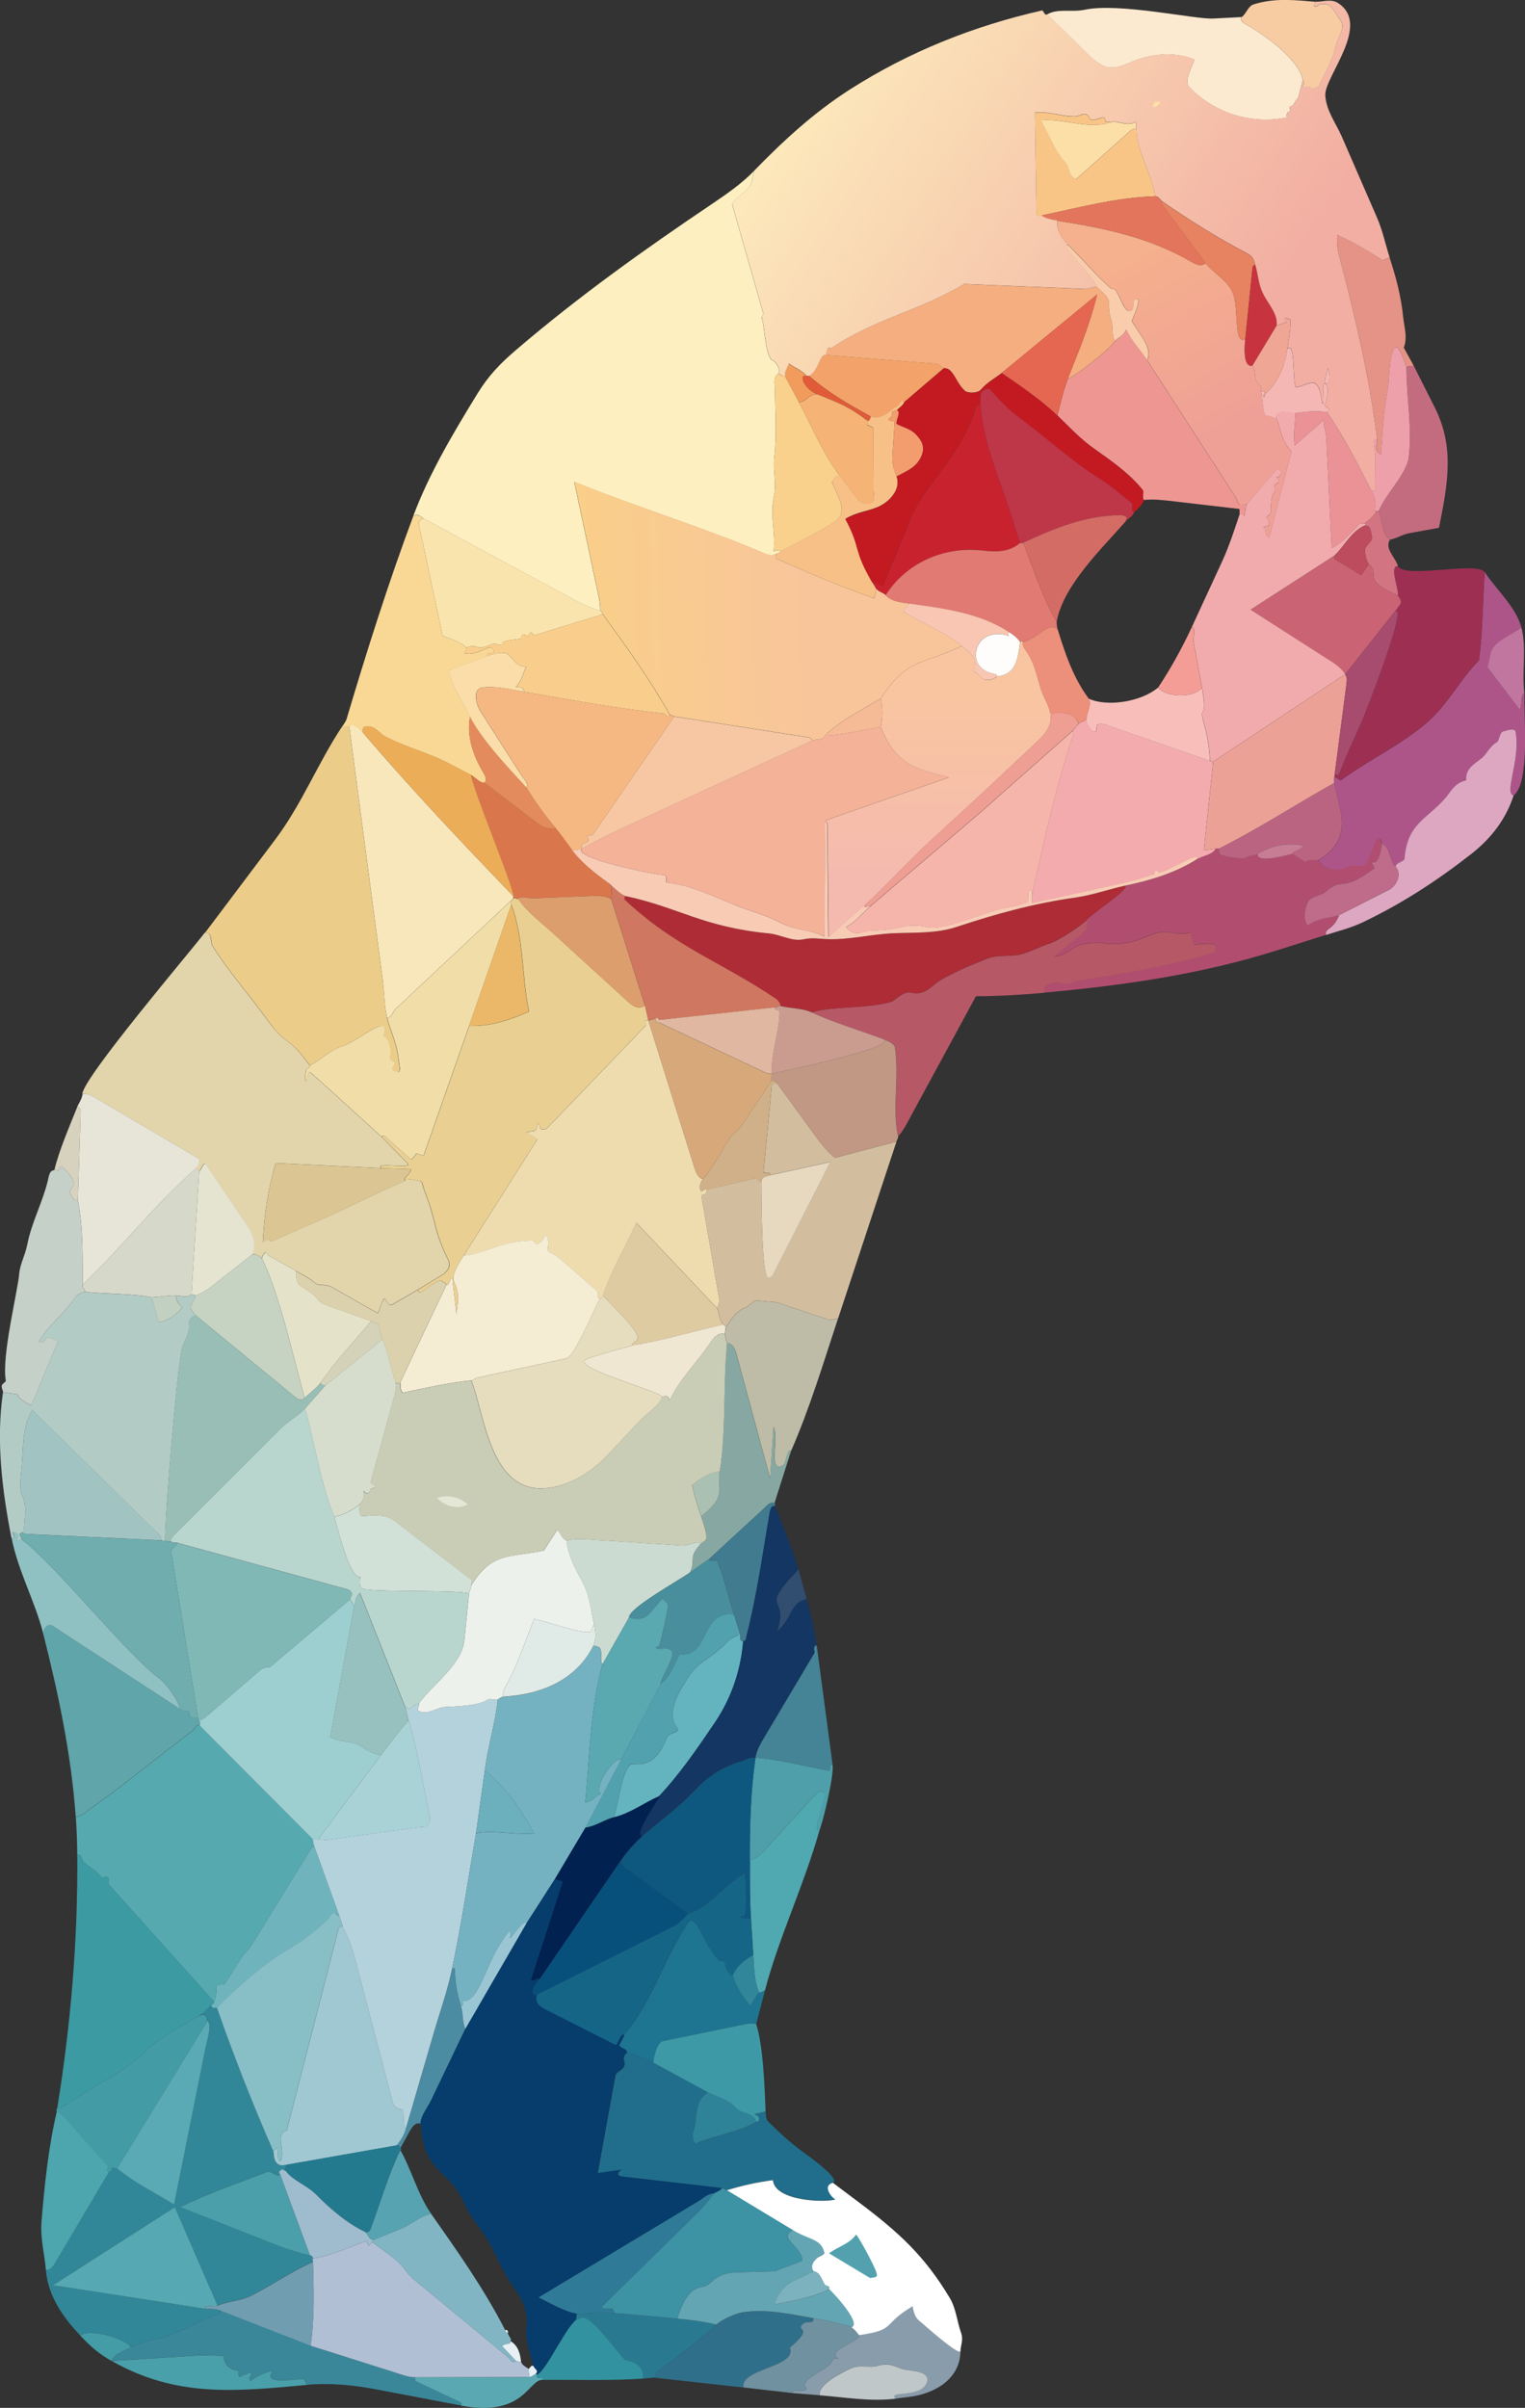 <?xml version="1.0" encoding="UTF-8"?> <svg xmlns="http://www.w3.org/2000/svg" xmlns:xlink="http://www.w3.org/1999/xlink" id="Layer_2" viewBox="0 0 209.61 331"><rect x="0" y="0" width="209.61" height="331" fill="#333333" stroke="none"/><defs><linearGradient id="linear-gradient" x1="-2677.58" y1="39.9" x2="-2646.91" y2="95.71" gradientTransform="translate(1273.19 22.29) scale(.42)" gradientUnits="userSpaceOnUse"><stop offset="0" stop-color="#f5b08d"></stop><stop offset="1" stop-color="#efa096"></stop></linearGradient><linearGradient id="linear-gradient-2" x1="-2776.19" y1="-34.38" x2="-2627.92" y2="62.44" gradientTransform="translate(1273.19 22.29) scale(.42)" gradientUnits="userSpaceOnUse"><stop offset="0" stop-color="#fdeebd"></stop><stop offset="1" stop-color="#f2aea2"></stop></linearGradient><linearGradient id="linear-gradient-3" x1="-2766.46" y1="146.23" x2="-2857.13" y2="149.25" gradientTransform="translate(1273.19 22.29) scale(.42)" gradientUnits="userSpaceOnUse"><stop offset="0" stop-color="#f8c59b"></stop><stop offset="1" stop-color="#fad185"></stop></linearGradient><linearGradient id="linear-gradient-4" x1="-2749.93" y1="175.36" x2="-2749.93" y2="233.8" gradientTransform="translate(1273.19 22.29) scale(.42)" gradientUnits="userSpaceOnUse"><stop offset="0" stop-color="#f8c5a0"></stop><stop offset="1" stop-color="#f5baaf"></stop></linearGradient></defs><g id="Trees"><g id="Generative_Object"><path d="M42.6,146.45c-.01.46-.62.51-.58.76.07.49-.31,1.2.09,1.42.28-.56.05-1.06.47-1.26.07-.03,10.11,9.16,9.87,8.92l3.54,3.61c.79.92-4.41-.26-3.63.68l-14.46-.69c-1.08,3.57-1.56,7.1-1.78,10.83.28-.02.37-.25.6-.36.26-.13.43.36.64.27l7.17-3.15c3.7-1.63,7.34-3.59,11.09-5.12.59-.45,1-.18,1.66-.1.91.11.69.42.92,1.06l.68,1.87c.99,2.73.75,3.98,2.74,8.07.43.89-.27,1.65-1,2.09l-3.16,1.91-3.55,2.06c-.44.25-.83-.55-1.04-.87-.61.64-.5,1.33-.97,2.05l-6.37-3.62c-.62-.35-1.77-.14-2.2-.5-.91-.77-1.75-1.16-2.66-1.67l-3.83-2.17c-.27-.16-.22-.63-.55-.21-.16.2-.29.42-.32.66-.16-.3-1.07-.71-1.31-.57.64-1.66.03-2.85-.99-4.36l-5.46-8.1c-.54.11-.43.79-.87,1-.03-.15-.29-.33-.45-.35.25-.22.65-1.19.34-1.37l-14.15-8.33c-.58-.34-1.2-.64-1.77-.53.21-2.36,15.02-19.76,16.83-22.16,1.07-.15.69,1.21,1.07,1.83,2.21,3.55,4.87,6.48,7.24,9.77,3.22,4.46,2.81,2.09,6.1,6.62Z" style="fill:#e2d4ab;"></path><path d="M48,99.92l4.6,34.86c.25,1.87.23,3.54.59,5.14s1.21,3.22,1.47,5l.28,1.9c.03.22-.12.67-.22.6-.15-.1-.72-.21-.8-.4s.21-.55.29-.74c.15-.36-.67-.52-.64-.74.18-1.19.11-2.42-.87-3.12,1.13-3.54-3.43.71-5.76,1.44-1.68.53-2.88,1.89-4.35,2.59-3.3-4.53-2.89-2.15-6.1-6.62-2.37-3.29-5.03-6.22-7.24-9.77-.38-.61,0-1.98-1.07-1.83l9.64-12.81c3.68-4.89,5.88-10.53,9.13-15.44.39-.23.73-.13,1.06-.05Z" style="fill:#ebcc89;"></path><path d="M106.85,148.98l5.01,6.88c.92,1.26,1.78,2.44,2.91,3.3l8.45-2.23-8.02,24.3-1.17.22-7.23-2.42-2.91-.27c-.36-.03-.89.8-1.27.92-1.4.45-2.08,1.62-2.8,2.68-.18-.02-.23-.19-.35-.29-.72-.59-.47-1.56-.94-2.29.26-.38.41-.73.29-1.39l-2.4-13.92c-.07-.38.62-.2.64-.44.02-.19.11-.35.06-.52l6.8-1.54c.37.32.49.6.73.45.01,1.26,0,13.16.94,13.2.15,0,.51-.1.66-.4l7.89-15.51-8.33,1.83c.16-.46-.43-.22-.86-.39l1.15-12.13.76-.07Z" style="fill:#d2be9f;"></path><path d="M189.95,115.94c-.67,4.79-2.24,1.01-1.02,3.36-4.86,3.66-4.16,1.01-6.79,3.32-.61.54-2.07.54-2.42,1.45-.42,1.08-.65,2-.02,3.17,1.45-1.06,3.1-1.04,4.36-1.46-.77,2.12-2.05,1.76-1.78,2.72l-6.59,2.09c-10.48,3.33-21.28,4.88-32.12,5.86.03-.53.03-.94.36-1.07.47-.18,1.39-.5,1.78-.29.92.51,1.41-.09,2.2-.22l8.16-1.37,2.97-.6c1.09-.22,7.49-1.63,7.93-2.11.19-.21.26-.88-.07-.97-.9-.26-1.82-.02-2.8.04l-.42-1.73c-1.24.5-2.53-.06-3.65-.03-1.67.05-2.94.97-4.17,1.27-4.17.99-3.38-.23-7.15.44-1.28.23-2.27,1.62-3.8,1.66l4.31-3.55c.37-.31.17-1.23.12-1.48,1.7-1.55,5.51-3.93,5.4-4.7,3.43-.73,6.91-1.77,9.83-3.65.77-.5,2.03-.57,2.51-1.43.11-.01.29-.04.42,0,.05.31-.04.55.13.73.41.43,3.3.67,3.38.61.62-.45,1.34-.34,1.8-.62,0,1.39,4.2.04,4.79-.01,3.09,1.96.67.66,3.55.85.83,1.41,2.64,1.67,4.26.85.6-.31,2.13.24,2.42-.47l.95-2.32c.17-.42.19-.85.62-1.02s.35.53.53.67Z" style="fill:#b14e6f;"></path><path d="M209.13,86.28c-1.42,1.06-3.88,1.88-4.24,3.54l-.42,1.94,4.45,5.84c.39-.86-.04-1.81.62-2.36-.14,3.17.81,12.28-1.49,14.11-1.35-.36.99-4.86.28-8.76-.11-.6-1.25-.14-1.67-.06-.57.11-.55,1.29-.93,1.51-.89.48-1.4,1.62-1.96,2.09-1.08.91-2.35,1.45-2.24,3.14-1.65.34-2.14,1.67-3.11,2.72-2.43,2.63-5.02,3.36-5.36,8.06-.03.4-1.41.59-1.19,1.15-1.04-1.13-.56-2.6-1.9-3.24-.18-.14-.1-.84-.53-.67s-.45.6-.62,1.02l-.95,2.32c-.29.71-1.82.16-2.42.47-1.62.82-3.43.56-4.26-.85,2.48-1.32,3.77-3.65,3.1-6.65l-.88-3.96c-.06-.26-.09-.5,0-.75.16-.22.63.35.88.38,3.78-2.76,8.28-4.86,11.86-7.95,2.86-2.47,4.46-5.83,7.14-8.54.53-4.09.51-8.1.79-12.13,1.59,2.43,4.28,4.76,5.05,7.65Z" style="fill:#ad5589;"></path><path d="M149.35,126.46c.06.24.26,1.17-.12,1.48l-4.31,3.55c1.53-.04,2.51-1.43,3.8-1.66,3.77-.68,2.97.55,7.15-.44,1.23-.29,2.5-1.22,4.17-1.27,1.11-.03,2.41.53,3.65.03l.42,1.73c.98-.06,1.9-.29,2.8-.04.32.09.26.76.07.97-.44.48-6.83,1.89-7.93,2.11l-2.97.6-8.16,1.37c-.79.13-1.28.73-2.2.22-.39-.21-1.31.11-1.78.29-.33.13-.33.54-.36,1.07-3.07.28-6.13.46-9.44.48l-8.74,16.1c-.61,1.13-1.15,2.26-1.94,3.15-.82-3.91.19-7.98-.42-12.21-.08-.56-1.13-.96-1.55-1.12-2.47-.95-7.38-2.45-9.9-3.71,2.64-.85,7.41-.48,10.79-1.41.82-.23,1.62-1.57,2.97-1.28,1.93.41,2.76-1.08,3.99-1.78,2.14-1.23,4.22-2.05,6.35-2.91,1.2-.49,2.61-.31,3.99-.47s2.96-1.08,4.4-1.54c1.52-.48,4.32-2.41,5.3-3.3Z" style="fill:#b75867;"></path><path d="M58.24,71.29c-.26,0-.77.31-.68.71l3.27,15.41c1.33.5,2.47.83,3.24,1.61.21.21-.13.51-.26.76,1.97.63,3.82-1.89,4.11-.11-.72.2-1.08.11-1.01.54l-5.22,1.96c.6,2.56,1.93,4.32,2.93,6.34-.53,2.57.4,5.37,1.83,7.72.31.51.45.96.16,1.39-.76-.02-1.26-.76-1.87-1.08l-3-1.57c-2.85-1.5-6-2.23-8.86-3.77-.8-.43-1.43-1.6-2.75-1.3-.36.08-.27.67-.24.83-.45-.53-1.53-1.49-1.88-.79-.32-.08-.66-.18-1.06.05.18-.28.57-.74.7-1.19,2.8-9.41,5.73-18.68,9.14-27.81.65-.53,1.04.1,1.45.32Z" style="fill:#f9d895;"></path><path d="M204.08,78.63c-.28,4.03-.26,8.04-.79,12.13-2.68,2.71-4.28,6.07-7.14,8.54-3.59,3.09-8.08,5.18-11.86,7.95-.25-.03-.72-.6-.88-.38.04-.11.03-.25.04-.37.02-.05.21-.03.56.08.91-2.51,2.08-4.89,3.18-7.41.33-.74,6.37-15.96,4.57-15.15.26-.33.54-.68.7-.94.28-.46-.17-.95-.33-1.2.23-.66-1.28-4.19.03-4.01,1.13,1.7,10.74-.74,11.92.78Z" style="fill:#9d3052;"></path><path d="M208.04,109.35c-1,3.14-2.99,5.82-5.79,8.02-4.66,3.65-9.48,6.8-14.83,9.36-1.74.84-3.53,1.27-5.14,1.79-.27-.96,1.01-.6,1.78-2.72l6.86-3.48c1.11-.56,1.75-2.23.94-3.12-.22-.55,1.16-.75,1.19-1.15.34-4.7,2.93-5.42,5.36-8.06.97-1.05,1.46-2.38,3.11-2.72-.11-1.7,1.16-2.23,2.24-3.14.56-.47,1.07-1.61,1.96-2.09.39-.21.36-1.39.93-1.51.42-.08,1.57-.54,1.67.06.71,3.9-1.63,8.39-.28,8.76Z" style="fill:#dda7c2;"></path><path d="M123.45,156.2c.03.22-.17.51-.24.73l-8.45,2.23c-1.13-.86-1.99-2.04-2.91-3.3l-5.01-6.88c-.21-.28-.37-.48-.81-.4-.23-.34.13-.65.09-1,.06-.01,17.32-3.57,15.35-4.71.42.16,1.47.57,1.55,1.12.61,4.23-.4,8.3.42,12.21Z" style="fill:#c09884;"></path><path d="M209.53,95.23c-.65.54-.23,1.5-.62,2.36l-4.45-5.84.42-1.94c.36-1.66,2.82-2.48,4.24-3.54.74,2.78.02,6.13.4,8.96Z" style="fill:#c0769f;"></path><path d="M71.19,123.52c1.26,1.87,3.16,3.24,5.03,4.95l10.02,9.16c.76.7,1.5,1.18,2.41.59l.46,2.04c-.63-.12-.12.47-.39.75l-13.48,14.02c-.25.26-.64.28-.91.13-.16-.09,0-.36-.32-.76-.29.27-.13.56-.3.81-.28.42-.6.19-1.37.45l1.52.94-10.13,16c-3.1,4.89.05,2.3-1.01,7.99.04-.12-.67-5.4-.49-4.58-.25-1.12-.53,1.08-.83.54l-.79-.57c-1.77.53-3.06,2.48-3.11,1.29l3.16-1.91c.72-.44,1.43-1.2,1-2.09-1.99-4.1-1.75-5.35-2.74-8.07l-.68-1.87c-.23-.64,0-.96-.92-1.06-.66-.08-1.07-.35-1.66.1-.18-.66.66-.76.86-1.65l-4.12-.13c-.78-.94,4.42.24,3.63-.68l-3.54-3.61c.07-.12.25-.26.41-.12l3.51,3.17c.21.19.65-.55.77-.69.16-.2.56.2,1.07.17l6.25-17.8c2.71.07,5.11-.6,8.22-1.97-1.02-4.81-.68-10.13-2.42-14.69-.06-.16-.13-.31-.12-.48.14-.13.36-.19.39-.41.21-.1.46.17.65.05Z" style="fill:#e9d092;"></path><path d="M70.28,124.36l-5.8,16.65-6.25,17.8c-.51.03-.91-.37-1.07-.17-.11.14-.56.88-.77.69l-3.51-3.17c-.16-.14-.34,0-.41.12.24.24-9.8-8.95-9.87-8.92-.42.19-.2.7-.47,1.26-.4-.22-.02-.93-.09-1.42-.04-.26.57-.3.58-.76,1.47-.7,2.67-2.07,4.35-2.59,2.34-.73,6.89-4.98,5.76-1.44.98.7,1.05,1.93.87,3.12-.03.21.79.37.64.74-.08.2-.37.55-.29.74s.65.29.8.4c.1.07.26-.39.22-.6l-.28-1.9c-.26-1.78-1.1-3.39-1.47-5,.62-.02.75-.82,1.23-1.27l15.72-14.76c0,.17.06.32.12.48Z" style="fill:#f1dda8;"></path><path d="M49.88,100.71c6.63,7.76,13.69,15.23,20.7,22.5,0,.09-.03.17-.04.26-.03.22-.24.28-.39.41l-15.72,14.76c-.49.46-.61,1.25-1.23,1.27-.37-1.59-.35-3.27-.59-5.14l-4.6-34.86c.34-.71,1.43.26,1.88.79Z" style="fill:#f8e7ba;"></path><path d="M96.62,162.08c-.26.31-.6,1.08-.3,1.63.1.19.55-.37.8-.19.06.17-.04.33-.06.52-.02.23-.7.05-.64.44l2.4,13.92c.11.66-.03,1.01-.29,1.39l-11.06-11.7c-1.56,3.46-3.49,6.61-4.58,10-.07.21-.12.39-.37.37-.47.13-.32-.44-.33-.87l-5.03-4.4c-.48-.42-1.17-.91-1.76-1.06-.21-.79.37-1.94-.57-2.34-.07.68-.42.98-.91,1.24-.33.18-.46-.5-.84-.49-4.68.15-6.34,1.87-9.35,2.08l10.13-16-1.52-.94c.78-.26,1.09-.03,1.37-.45.17-.25,0-.55.3-.81.32.4.16.68.32.76.27.15.66.13.91-.13l13.48-14.02c.27-.28-.24-.87.39-.75l6.36,20.31c.23.74.62,1.37,1.16,1.51Z" style="fill:#eedcaf;"></path><path d="M98.52,179.79c.46.73.22,1.7.94,2.29-4.23.95-8.36,2.18-12.61,2.89.03-.57.9-.47.81-1.13-.17-1.32-4-4.79-4.79-5.75,1.09-3.39,3.02-6.54,4.58-10l11.06,11.7Z" style="fill:#dfcba2;"></path><path d="M104.65,162.43c0-.78.8-.69,1.16-.87l8.33-1.83-7.89,15.51c-.15.3-.51.41-.66.4-.94-.04-.93-11.94-.94-13.2Z" style="fill:#e7d9c0;"></path><path d="M106.85,148.98l-.76.07-1.15,12.13c.43.16,1.02-.07.86.39-.36.18-1.17.09-1.16.87-.24.15-.36-.14-.73-.45l-6.8,1.54c-.25-.18-.7.38-.8.19-.3-.55.04-1.32.3-1.63,1.44-1.68,2.46-3.72,3.76-5.76.44-.69,1.07-.87,1.47-1.47l4.19-6.27c.44-.08.6.12.81.4Z" style="fill:#d0b088;"></path><path d="M149.35,126.46c-.97.89-3.78,2.81-5.3,3.3-1.44.46-3.02,1.38-4.4,1.54s-2.79-.01-3.99.47c-2.13.86-4.2,1.68-6.35,2.91-1.23.71-2.06,2.2-3.99,1.78-1.35-.29-2.14,1.05-2.97,1.28-3.38.93-8.16.57-10.79,1.41-1.2-.6-3.05-.55-4.32-.89.02-.35-.29-.75-.69-1.02-7.52-5.07-13.62-6.96-20.63-13.5-.25-.23-.09-.64.23-.52,7.16,1.55,10.49,4.22,19.59,5.11,1.56.15,3.15,1.13,4.65.81,1.25-.27,2.15-.07,3.33-.03,3.08.11,5.99-.68,9.12-.81,2.92-.12,5.88.05,8.65-.87,5.39-1.78,10.66-3.25,16.22-4.02,2.47-.34,4.75-1.19,7.03-1.67.11.77-3.71,3.16-5.4,4.7Z" style="fill:#ae2c36;"></path><path d="M181.17,118.23c-2.88-.18-.46,1.11-3.55-.85.19-.58,1.09-.39,1.51-1.15-2.29-.5-4.44.05-6.3,1.16-.46.28-1.19.17-1.8.62-.08.06-2.97-.19-3.38-.61-.17-.18-.09-.41-.13-.73,5.43-2.71,10.69-6.15,15.88-9.05l.88,3.96c.66,3-.62,5.33-3.1,6.65Z" style="fill:#bb6481;"></path><path d="M191.86,119.19c.82.89.17,2.56-.94,3.12l-6.86,3.48c-1.26.43-2.91.4-4.36,1.46-.63-1.17-.39-2.09.02-3.17.35-.91,1.81-.92,2.42-1.45,2.63-2.31,1.94.34,6.79-3.32-1.22-2.35.35,1.43,1.02-3.36,1.34.64.87,2.11,1.9,3.24Z" style="fill:#bf6b8a;"></path><path d="M177.62,117.39c-.59.05-4.8,1.4-4.79.01,1.86-1.11,4.01-1.66,6.3-1.16-.42.76-1.33.57-1.51,1.15Z" style="fill:#c77e95;"></path><path d="M111.57,139.16c2.52,1.25,7.44,2.76,9.9,3.71,1.97,1.14-15.29,4.7-15.35,4.71-.3-2.43,1.1-5.95,1.01-8.63-.28-.18-.76,0-.63-.44.2-.02.5-.3.75-.23,1.27.34,3.11.3,4.32.89Z" style="fill:#ca9c90;"></path><path d="M66.6,107.6l7.44,5.67c.75.57,1.53.71,2.33.55.77.92,1.45,1.87,2.14,2.84,1.36,1.88,3.25,3.36,5.12,4.7.76.72.26,1.65.38,2.24-.73-.45-1.57-.48-2.58-.44l-7.99.32c-.83.03-1.61-.35-2.26.04-.19.11-.44-.16-.65-.05.01-.09.04-.17.04-.26-.04-1.47-5.41-14.23-5.85-16.69.61.32,1.11,1.06,1.87,1.08Z" style="fill:#da764c;"></path><path d="M64.73,106.52c.44,2.46,5.81,15.22,5.85,16.69-7.01-7.27-14.07-14.74-20.7-22.5-.03-.16-.13-.75.24-.83,1.32-.3,1.95.86,2.75,1.3,2.86,1.54,6.01,2.28,8.86,3.77l3,1.57Z" style="fill:#ecad59;"></path><path d="M72.37,108.27c1.18,1.93,2.52,3.79,4,5.56-.79.16-1.58.02-2.33-.55l-7.44-5.67c.29-.42.15-.88-.16-1.39-1.43-2.35-2.37-5.15-1.83-7.72,1.87,3.8,7.47,9.3,7.76,9.77Z" style="fill:#e48b5d;"></path><path d="M106.13,147.58c.04.35-.32.66-.09,1l-4.19,6.27c-.4.6-1.03.78-1.47,1.47-1.3,2.04-2.32,4.07-3.76,5.76-.54-.14-.93-.77-1.16-1.51l-6.36-20.31c.33-.02.7-.12,1.01-.27-.05.19,0,.29.05.43.06.19.44.15.7.28l14.57,6.87c.25.12.57.05.7.02Z" style="fill:#d7a97a;"></path><path d="M86.17,123.22c-.32-.12-.48.29-.23.52,7,6.54,13.11,8.43,20.63,13.5.4.27.71.67.69,1.02-.24-.07-.55.21-.75.23l-15.91,1.73c-.25-.4-.33-.32-.49-.24-.31.15-.68.25-1.01.27l-.46-2.04-4.62-14.61c-.12-.59.38-1.52-.38-2.24.71.51,1.62,1.66,2.54,1.86Z" style="fill:#cf7760;"></path><path d="M84.01,123.61l4.62,14.61c-.91.59-1.64.11-2.41-.59l-10.02-9.16c-1.87-1.71-3.77-3.08-5.03-4.95.65-.39,1.43,0,2.26-.04l7.99-.32c1.01-.04,1.85,0,2.58.44Z" style="fill:#dd9e6e;"></path><path d="M64.47,141.01l5.8-16.65c1.74,4.55,1.4,9.88,2.42,14.69-3.11,1.36-5.51,2.04-8.22,1.97Z" style="fill:#eab868;"></path><path d="M106.51,138.5c-.13.44.36.27.63.44.09,2.68-1.31,6.2-1.01,8.63-.14.02-.46.1-.7-.02l-14.57-6.87c-.26-.12-.64-.08-.7-.28-.04-.14-.1-.24-.05-.43.16-.08.24-.16.49.24l15.91-1.73Z" style="fill:#e0b7a0;"></path><path d="M106.96,51.34c-.68.56-.47,1.13-.45,2.15.05,3.21.26,6.31-.08,9.42-.2,1.82.36,3.53-.08,5.5-.53,2.36.28,5.02,0,7.37.73-.17,1.06-.22.87.09-.15.08-.29.24-.48.24-.78.46-1.51.04-2.12-.22-8.34-3.53-16.97-6.11-25.69-9.65l3.01,14.14c.27,1.28.59,2.45.55,3.58-1.29-.38-2.44-.89-3.71-1.58l-20.54-11.09c-.41-.22-.8-.86-1.45-.32,2.19-5.87,5.5-11.42,8.84-16.87,1.5-2.45,3.14-4.15,5.33-6.02,8.65-7.4,17.66-13.82,27.03-20.13,2.06-1.39,4.01-2.77,5.65-4.45l-.31,1.48c-.26,1.25-2,1.79-2.69,3.15l4.28,14.99-.31.71c.37-.85.49,5.36,1.56,5.7.51.16,1.24,1.46.8,1.82Z" style="fill:#fdefc0;"></path><path d="M170.65,2.34c-.23.4.09.75.55.99,2.56,1.38,7.47,4.97,7.86,7.71l-.63,2.43c-.55.39-.4,1.05-1.19,1.19,0,.34.23.6.09.63-.17.03-.63.18-.41.85-4.64.99-9.83-.42-13.42-4.13-.87-.9.4-2.82.67-3.84-2.95-1.15-6.11-.77-8.97.48-3.55,1.56-4.13.31-8.62-4.08l-2.64-2.59c1.45-.86,3.37-.26,5.15-.64,4.7-1.01,15.16,1.34,17.65,1.21l3.92-.2Z" style="fill:#fbead0;"></path><path d="M190.99,35.38c.86,2.64,1.6,5.34,1.89,8.33.12,1.22.62,2.68.07,4.08l1.37,2.5c-.4.05-.71-.07-1,.25,0,.08-.9-3.48-1.69-2.68-.83,1.87-.58,4.01-.94,6.03-.53,2.88-.62,5.58-.85,8.56-1.13-.47-.47-1.41-.55-2.04-1.04-8.41-2.95-16.67-5.16-24.99-.27-1.02-.39-1.95-.33-3.13,2.24.99,4.11,2.11,6.14,3.43.36.04.83-.33,1.05-.34Z" style="fill:#e49386;"></path><path d="M194.32,50.29l2.88,5.71c2.78,5.51,1.77,10.63.59,16.55l-4.06.74c-1,.18-1.81.75-2.7.9-1.14-.95-1-2.65-1.51-3.94,1-2.4,3.33-4.47,4.08-7.04.58-4.22-.29-8.53-.27-12.67.29-.32.61-.2,1-.25Z" style="fill:#c46c7f;"></path><path d="M180.84.25c-.11.2-.15.13-.21.23-.1.17,0,.39.13.44.19.08.47-.26.58-.3,1.69-.47,2.04,1.07,2.84,2.08.89,1.12-.3,2.34-.57,3.61-.42,1.98-1.47,3.63-2.28,5.46-.11.25-.79.32-.9.45-.16.18-.44-.68-1.13-.11-.46-.08.25-.79-.23-1.07-.39-2.74-5.3-6.33-7.86-7.71-.45-.24-.78-.59-.55-.99.6-.37.87-1.48,1.63-1.73,2.88-.93,5.79-.59,8.55-.36Z" style="fill:#f8cca3;"></path><path d="M191.03,74.2c-.74,1.26.76,2.37,1.13,3.65-1.31-.18.2,3.36-.03,4.01-5.13-2.2-2.35-2.88-3.97-4.33-.34-.3-.53-1.35-.54-1.83-.02-.86,1.2-1.22.94-2.06-.17-.56-.12-1.45-.98-1.39.19-.13.21-.23-.03-.29.61-.46,1.29-.98,1.63-1.69h.34c.52,1.28.37,2.97,1.51,3.93Z" style="fill:#d27481;"></path><path d="M165.7,36.17c1.01,1.36,3.15,2.39,3.82,4.27.74,2.07.05,7.1,1.64,6.18-.06.61-.41,3.99.99,3.63.32.46.32,1.11.41,1.77s1.08,1.16.77,1.8c.15-.31.2,3.19.66,3.26.58.09,1.01.26,1.47.44.55,1.38.73,3.32,2.05,4.53l-3.07,11.91c-.81-.47-.19-1.18-.84-1.46.44-.21.63-.06.78-.29.17-.27.04-.57-.34-1.09.2-.26.63-.31.63-.74.01-3.51.8-2.13.53-3.44-.1-.5.36-.35.48-.58.18-.35.02-.52-.24-.72.55-.1.64-.39.65-.66,0-.18-.41-.68-.57-.49l-4.06,4.73c-.28.13-.66.23-.92.21-.45-.04-.4-.62-.62-.96l-12.23-18.93c.79-1.83-.99-3.4-2.11-5.42.25-.63,1.52-3.46.53-2.96-.6.3.13,1.47-.79,1.6-1.03.14-1.64-3.51-2.47-3-2.05-1.73-4.01-4.13-6.02-6.08-.96-.93-1.65-2.12-1.46-3.33,6.2.96,12.4,2.22,18.09,5.48.88.5,1.57.89,2.27.34Z" style="fill:url(#linear-gradient);"></path><path d="M150.72,39.4c2.74,2.39,1.13,1.72,2.03,4.58.3.95-.02,2.1.5,2.91-.57,1.03-5.33,4.75-6.49,5.19,1.42-3.64,2.98-7.22,4.04-11.6l-13.13,10.8c-.87.71-1.85,1.15-2.85,2.28-.46.53-1.82.5-2.19.17-1.32-1.17-1.58-3.22-2.91-3.12-.29-.07-.58-.57-1.11-.61l-15.18-1.19c.19-.25.08-1.26.74-.91,6.05-4.09,12.04-5.08,18.33-8.86l16.78.7,1.43-.35Z" style="fill:#f4ae7f;"></path><path d="M107.91,51.72l1.91,3.57c1.83,3.43,3.34,7.17,5.71,10.25-.2-.11-.67-.14-.74.09s-.52.49-.37.83c1.07,2.37,2.16,4.1.15,5.38-2.41,1.53-4.94,2.74-7.35,4.03.19-.31-.14-.27-.87-.09.28-2.35-.53-5.01,0-7.37.44-1.97-.12-3.68.08-5.5.34-3.12.13-6.21.08-9.42-.02-1.02-.23-1.59.45-2.15.33.08.56.5.95.38Z" style="fill:#f9d08c;"></path><path d="M152.62,16.83c-3.03,1.01-6.26-.59-9.59-.3,1.23,1.92,1.81,4.1,3.46,5.88.47.51.29,1.77,1.43,2.23l7.37-6.58c.33-.3.56-.47.9-.2.11,3.11,2.11,6.01,2.59,9.12-5.31.16-10.48,1.56-15.65,2.65-.14.23-.33.11-.57-.07-.14-.1-.09-.28-.1-.69l-.2-13.36c1.93-.26,3.64.58,5.58.51.59-.02,1.44-.81,1.88.17.35.78,1.39-.09,2.01,0,.22.08.15.61.34.59s.39-.07.56.06Z" style="fill:#f9c586;"></path><path d="M129.73,50.61l-5.44,4.66c-.56-.43-.54.63-1.25.73-.89.69-2.17,1.89-3.43,1.2-2.91-1.57-5.92-3.33-8.39-5.53,1.2-.62,1.51-3.09,2.22-2.87l15.18,1.19c.53.04.81.54,1.11.61Z" style="fill:#f3a369;"></path><path d="M182.41,56.65c2.33,3.47,4.3,7.23,6.14,10.91,1.31,2.62-.35,2.45.63,2.7-.34.71-1.02,1.23-1.63,1.69-.1.07-.25.11-.59-.02-1.25,1.24-2.24,2.57-3.92,3.42l-.75-15.32c-.04-.75-.49-1.48-.23-2.37l-4.09,3.57c-.29-1.72.11-3.09.06-4.46,1.44-.19,2.9-.35,4.38-.12Z" style="fill:#ea9295;"></path><path d="M158.77,26.98c.49.02.76.57,1.07.78-.24-.03-.37.01-.21.23l6.07,8.18c-.7.55-1.39.16-2.27-.34-5.68-3.27-11.89-4.53-18.09-5.48-.73-.11-1.66-.27-2.23-.72,5.17-1.09,10.35-2.49,15.65-2.65Z" style="fill:#e2755b;"></path><path d="M193.32,50.54c-.02,4.14.86,8.45.27,12.67-.75,2.57-3.08,4.64-4.08,7.04h-.34c-.98-.24.68-.07-.63-2.69-.08-.13.45-.08.45-.26l.02-5.01c0-.54-.6-1.76.27-1.88.08.63-.58,1.57.55,2.04.23-2.98.32-5.68.85-8.56.37-2.02.12-4.17.94-6.03.79-.8,1.69,2.76,1.69,2.68Z" style="fill:#eda0aa;"></path><path d="M172.55,36.46c-.32-.08-.38.22-.42.64l-.97,9.53c-1.59.92-.9-4.11-1.64-6.18-.67-1.89-2.82-2.92-3.82-4.27l-6.07-8.18c-.16-.22-.03-.26.21-.23,3.71,2.55,7.57,4.98,11.69,7.15.71.37.86,1.01,1.02,1.55Z" style="fill:#e78360;"></path><path d="M152.62,16.83c1.02-.34,2.37.68,3.51-.09l.04,1.12c-.34-.28-.56-.1-.9.2l-7.37,6.58c-1.13-.46-.95-1.72-1.43-2.23-1.65-1.78-2.23-3.96-3.46-5.88,3.33-.28,6.56,1.31,9.59.3Z" style="fill:#fcdea7;"></path><path d="M182.26,52.8c.51.81.05,2.11-.15,2.97-.04.16.79.39.53.7-.07.08-.14,0-.23.19-1.48-.24-2.94-.07-4.38.12-.74.1-2.64-.67-2.58.76-.46-.18-.89-.35-1.47-.44-.46-.07-.5-3.58-.66-3.26.12-.19.86-.1.34.53-.08.09.2.45.22-.18,1.85-1.69,2.73-3.9,3.04-6.18,1.18-1.34.68,4.61,1.22,5.25,1.01-.19,1.73-.72,2.5-.6.77.37.87,1.55,1.11,2.79.55.4-.32-3.25.5-2.63Z" style="fill:#f4b7b4;"></path><path d="M175.48,44.75l-3.32,5.5c-1.39.35-1.05-3.03-.99-3.63l.97-9.53c.04-.41.1-.72.42-.64.36,1.22.41,2.66,1.07,3.96.75,1.49,2.02,2.72,1.86,4.34Z" style="fill:#c7343f;"></path><path d="M157.67,49.54c-.87-1.35-2.07-2.53-2.88-4.23-.37.97-1.27,1.1-1.54,1.59-.52-.82-.2-1.96-.5-2.91-.9-2.86.71-2.2-2.03-4.58.37-.53-5.22-5.82-3.92-5.73,2.01,1.96,3.98,4.36,6.02,6.08.84-.51,1.44,3.15,2.47,3,.92-.13.19-1.3.79-1.6,1-.5-.27,2.33-.53,2.96,1.13,2.02,2.9,3.58,2.11,5.42Z" style="fill:#f9cdac;"></path><path d="M176.93,48c-.31,2.28-1.2,4.49-3.04,6.18-.02.62-.29.27-.22.18.52-.63-.23-.72-.34-.53.32-.65-.68-1.14-.77-1.8s-.08-1.31-.41-1.77l3.32-5.5,1.41-.46c-.78-.7.09-.66.48-.29.05,1.41-.27,2.73-.44,3.99Z" style="fill:#f0a694;"></path><path d="M110.87,51.68c-.1.06-.31-.04-.46.03-.29.15.1,1.73,1.91,2.48-1.05-.11-1.52,1.03-2.5,1.11l-1.91-3.57c-.17-.51.17-.84.5-1.74.77.56,1.77.92,2.46,1.7Z" style="fill:#f19c5c;"></path><path d="M110.87,51.68h.35c2.47,2.2,5.48,3.96,8.39,5.53.15.13.07.3-.05.47-.06.09-.06.28-.29.18-2.68-2.03-3.72-2.35-6.95-3.68-1.81-.74-2.2-2.33-1.91-2.48.15-.08.36.03.46-.03Z" style="fill:#e15b39;"></path><path d="M190.99,35.38c-.22,0-.69.37-1.05.34-2.03-1.31-3.9-2.43-6.14-3.43-.07,1.18.05,2.11.33,3.13,2.2,8.32,4.12,16.58,5.16,24.99-.87.12-.27,1.34-.27,1.88l-.02,5.01c0,.18-.53.13-.45.26-1.84-3.68-3.8-7.44-6.14-10.91.09-.19.16-.11.23-.19.26-.31-.57-.54-.53-.7.2-.86.66-2.16.15-2.97.81-.2.51-1.57.24-2.21-.08.98-.65,1.57-.24,2.21-.82-.62.04,3.04-.5,2.63-.24-1.24-.34-2.42-1.11-2.79-.78-.12-1.49.41-2.5.6-.54-.64-.04-6.59-1.22-5.25.17-1.26.49-2.58.44-3.99-.39-.37-1.26-.4-.48.29l-1.41.46c.16-1.61-1.11-2.85-1.86-4.34-.66-1.3-.71-2.74-1.07-3.96-.16-.55-.3-1.18-1.02-1.55-4.13-2.17-7.99-4.6-11.69-7.15-.31-.21-.57-.76-1.07-.78-.48-3.11-2.48-6.01-2.59-9.12l-.04-1.12c-1.14.76-2.49-.25-3.51.09-.17-.12-.38-.07-.56-.06s-.12-.52-.34-.59c-.63-.08-1.67.78-2.01,0-.44-.98-1.29-.19-1.88-.17-1.95.07-3.65-.76-5.58-.51l.2,13.36c0,.41-.04.58.1.69.24.18.43.29.57.07.57.45,1.5.61,2.23.72-.19,1.21.5,2.4,1.46,3.33-1.3-.1,4.29,5.2,3.92,5.73l-1.43.35-16.78-.7c-6.29,3.78-12.28,4.77-18.33,8.86-.65-.35-.54.66-.74.91-.71-.22-1.02,2.25-2.22,2.87h-.35c-.69-.79-1.69-1.14-2.46-1.7-.33.9-.66,1.23-.5,1.74-.39.12-.62-.29-.95-.38.44-.36-.29-1.66-.8-1.82-1.06-.34-1.19-6.55-1.56-5.7l.31-.71-4.28-14.99c.68-1.36,2.42-1.9,2.69-3.15l.31-1.48c3.96-4.08,8.19-7.99,13.14-11.16,8.15-5.22,17.1-8.77,26.47-10.89.26.23.32.74.69.53l2.64,2.59c4.49,4.39,5.06,5.64,8.62,4.08,2.86-1.25,6.02-1.63,8.97-.48-.27,1.02-1.55,2.94-.67,3.84,3.6,3.72,8.78,5.12,13.42,4.13-.22-.66.25-.81.41-.85.14-.03-.1-.29-.09-.63.79-.14.64-.8,1.19-1.19l.63-2.43c.48.28-.22.99.23,1.07.68-.57.97.28,1.13.11.11-.12.79-.2.9-.45.8-1.83,1.85-3.48,2.28-5.46.27-1.27,1.47-2.49.57-3.61-.8-1-1.16-2.55-2.84-2.08-.11.03-.4.38-.58.3-.12-.05-.23-.28-.13-.44.06-.1.11-.03.21-.23.92.07,2.08-.47,3.11.21,4.57,3.03-1.96,10.15-1.79,12.69.14,2.12,1.48,3.84,2.26,5.63l4.82,11.09c.82,1.88,1.19,3.76,1.76,5.51Z" style="fill:url(#linear-gradient-2);"></path><path d="M182.26,52.8c-.4-.64.17-1.23.24-2.21.27.65.57,2.01-.24,2.21Z" style="fill:#f4b7b4;"></path><path d="M158.68,14.09c.29-.29.75-.14.77.02s-.34.42-.51.54c-.31.22-.74-.07-.25-.57Z" style="fill:#fcdea7;"></path><path d="M106.75,76.1s-.25.59-.03.69c4.51,2.02,8.87,3.86,13.44,5.46.21-.68.31-1.08.22-1.43.26.5,1.06.63,1.36.98.77.89,2.09,1,3.27,1.17-.08.45-.76.39-.8,1.1,2.78,1.81,5.7,2.79,7.99,4.72-5.61,2.74-7.32,1.48-11.14,7.21-2.53,1.59-5.5,2.96-7.67,5.11-.23.71-1.21.44-1.78.7.03-.12-.16-.4-.46-.45l-18.46-2.88c-.24-.04-.42-.21-.65-.28-2.68-4.8-5.96-9.35-9.18-13.77-.11-.15-.08-.41-.35-.49.04-1.13-.28-2.3-.55-3.58l-3.01-14.14c8.72,3.54,17.34,6.12,25.69,9.65.61.26,1.35.68,2.12.22Z" style="fill:url(#linear-gradient-3);"></path><path d="M82.5,83.95c.27.08.24.34.35.49l-9.46,2.9c-.43-.61-.63-.42-.79.18l-.43-.27c-.45-.28-.45.51-.64.56-3.78.45-1.91.61-2.61.84-.42.15-.86-.28-1.11-.17-2.89,1.22-1.68-.14-3.74.53-.77-.77-1.91-1.1-3.24-1.61l-3.27-15.41c-.08-.4.43-.7.68-.71l20.54,11.09c1.28.69,2.42,1.2,3.71,1.58Z" style="fill:#fae4ad;"></path><path d="M124.29,55.27c-.15.47-.69.74-.99,1.1-.06,0-.53.15-.67.26-.1.08.09.12-.06.62-.7.47-.48.69.41.61l-.3,4.68c-.08,1.27.19,2.01.55,2.93.69,1.75-.99,3.6-2.69,4.27-1.44.57-2.86.68-4.34,1.58,2.23,4.19.98,4.03,3.67,8.68.16.28.35.53.5.81.09.35,0,.75-.22,1.43-4.57-1.59-8.93-3.44-13.44-5.46-.22-.1.08-.68.03-.69.19,0,.33-.15.48-.24,2.41-1.29,4.94-2.5,7.35-4.03,2.01-1.28.91-3-.15-5.38-.15-.34.3-.6.37-.83s.53-.2.74-.09l2.18,2.82c.63.82,1,.98,1.7.86,1.07-.18.66-1.08.65-1.93l-.04-8.48-.84-.39c-.07-.03.29-.41.08-.57.23.1.23-.09.29-.18.12-.17.2-.35.05-.47,1.27.68,2.55-.51,3.43-1.2.7-.1.68-1.16,1.25-.73Z" style="fill:#f7c087;"></path><path d="M166.31,104.59c.11.04.33.19.44.12l-1.28,12.19,1.62-.23c-.49.86-1.74.93-2.51,1.43.37-1.2-3.84,1.68-5.18,1.85-.46-.42-.67-.34-.72.22-1.93.66-3.75,1.11-5.75,1.56l-10.98,2.43c-.2-.86-.03-1.24,0-1.67,1.65-7.13,3.16-14.29,5.52-21.36.1-.31.22-.84-.21-.51l1.02-1.12c.26-.28.78-.33,1.07-.63-.02.6.39,1.63,1.19,1.72.27.03.13-.87.32-.99s.61-.16,1.26.06l14.2,4.93Z" style="fill:#f4abad;"></path><path d="M184.89,92.69c.27.46.26.77.16,1.48l-1.61,12.32c-.02.12,0,.26-.04.37-.09.25-.06.5,0,.75-5.19,2.91-10.46,6.34-15.88,9.05-.13-.04-.31-.02-.42,0l-1.62.23,1.28-12.19,18.13-12.01Z" style="fill:#eca197;"></path><path d="M118.87,124.41c-.15.28.03.27.15.24.21-.05.39-.11.55-.03-.96.82-1.83,1.98-3.28,2.83,1.16,1.46,2.35.48,3.41.46,4.86-.06,4.39-1.19,7.93-.44,1.93.41,7.45-1.9,9.68-2.49,1.37-.36,2.75-.38,4.03-1.06.09-.34-.09-.98-.03-1.26.04-.2.32-.22.62-.19-.02.43-.19.81,0,1.67l10.98-2.43c2.01-.44,3.82-.89,5.75-1.56.04-.57.25-.64.72-.22,1.35-.17,5.56-3.05,5.18-1.85-2.92,1.88-6.39,2.93-9.83,3.65-2.27.48-4.55,1.33-7.03,1.67-5.56.78-10.84,2.24-16.22,4.02-2.78.92-5.73.75-8.65.87-3.13.13-6.03.92-9.12.81-1.18-.04-2.07-.24-3.33.03-1.5.32-3.09-.66-4.65-.81-9.11-.89-12.43-3.56-19.59-5.11-.91-.2-1.83-1.35-2.54-1.86-1.87-1.35-3.76-2.82-5.12-4.7.51.45.89.1,1.49,0-1.27,1.36,10.15,3.57,10.89,3.6.62.03.87.12.68,1.05,3.42.37,6.53,1.92,9.8,3.23,1.93.77,3.81,1.23,5.57,2.14,2.73,1.41,4.07.92,6.4,2.08l.11-15.71c.23-.09.26.07.27.33l.16,15.46,4.99-4.43Z" style="fill:#f8cbb5;"></path><path d="M92.03,98.22c.07.38-.29.4-.51.08-.13-.18-.56-.47-.09-.19-6.81-.74-13.07-1.92-19.42-3.01.07-.2,0-.32-.09-.41-.27-.26-.52-.24-1.03-.24.75-.73.81-1.42,1.44-2.77-1.47-.05-1.77-1.25-2.57-1.79-.6-.4-2.22.07-2.86.31-.06-.43.29-.34,1.01-.54-.3-1.78-2.14.74-4.11.11.13-.25.48-.55.26-.76,2.06-.67.86.69,3.74-.53.25-.1.69.32,1.11.17.69-.24-1.17-.39,2.61-.84.19-.05.19-.85.64-.56l.43.27c.16-.6.37-.79.79-.18l9.46-2.9c3.22,4.43,6.5,8.98,9.18,13.77Z" style="fill:#f9ce8c;"></path><path d="M72.01,95.1c-1.72-.29-3.96-.86-5.73-.58-1.48.24-.75,2.48-.24,3.28l5.57,8.7c.39.6,1.09,1.18.74,1.77-.29-.47-5.89-5.98-7.76-9.77-.99-2.02-2.32-3.78-2.93-6.34l5.22-1.96c.64-.24,2.26-.71,2.86-.31.8.53,1.11,1.73,2.57,1.79-.63,1.36-.69,2.05-1.44,2.77.51,0,.76-.02,1.03.24.09.09.16.21.09.41Z" style="fill:#fadda9;"></path><path d="M188.16,77.53c1.62,1.45-1.16,2.14,3.97,4.33.16.26.61.75.33,1.2-.16.26-.44.61-.7.94l-6.87,8.69c-.59-1.01-1.72-1.63-2.82-2.34l-10.18-6.53,11.55-7.46s-.01.2-.04.48l3.71,2.23,1.05-1.55Z" style="fill:#ca6474;"></path><path d="M183.44,106.49l1.61-12.32c.09-.71.11-1.02-.16-1.48l6.87-8.69c1.8-.81-4.25,14.41-4.57,15.15-1.11,2.52-2.27,4.9-3.18,7.41-.35-.1-.54-.13-.56-.08Z" style="fill:#a74c6e;"></path><path d="M178.03,56.77c.05,1.38-.35,2.75-.06,4.46l4.09-3.57c-.26.89.19,1.62.23,2.37l.75,15.32c1.68-.86,2.67-2.18,3.92-3.42.34.13.49.09.59.02.24.06.22.16.03.29-1.85.79-2.79,2.85-4.14,4.11l-11.55,7.46,10.18,6.53c1.1.7,2.22,1.33,2.82,2.34l-18.13,12.01c-.12.08-.33-.08-.44-.12-.08-1.52-.27-3.19-.76-4.89-.94-3.23.56-.31-.34-5.15l-1.15-6.18c-.15-.79.41-1.76-.24-2.18l4.15-8.99c1.01-2.2,1.71-4.42,2.44-6.6.25-.06.32.27.62.34.17-.62.08-1.33.42-1.72l4.06-4.73c.16-.19.58.31.57.49,0,.27-.1.57-.65.66.26.2.42.37.24.72-.12.23-.58.08-.48.58.27,1.32-.52-.07-.53,3.44,0,.43-.43.49-.63.74.38.52.51.82.34,1.09-.15.23-.34.09-.78.29.66.28.03.99.84,1.46l3.07-11.91c-1.32-1.21-1.49-3.15-2.05-4.53-.06-1.43,1.84-.66,2.58-.76Z" style="fill:#f2abac;"></path><path d="M188.16,77.53l-1.05,1.55-3.71-2.23c.03-.28.05-.44.04-.48,1.35-1.26,2.29-3.32,4.14-4.11.86-.07.81.83.98,1.39.26.84-.96,1.21-.94,2.06.01.47.2,1.52.54,1.83Z" style="fill:#bd4c5f;"></path><path d="M157.67,49.54l12.23,18.93c.22.34.17.92.62.96.26.02.64-.07.92-.21-.34.39-.24,1.11-.42,1.72-.31-.07-.37-.4-.62-.34-.09-.13.07-.63-.08-.64l-8.66-1.01c-1.58-.18-3.02-.38-4.41-.22-.32-.25.03-1.09-.17-1.36-1.83-2.31-4.33-4.01-6.78-5.76-1.94-1.39-3.42-3.03-4.96-4.5.44-1.67.81-3.42,1.44-5.03,1.15-.44,5.92-4.16,6.49-5.19.27-.49,1.17-.62,1.54-1.59.81,1.71,2,2.88,2.88,4.23Z" style="fill:#ee9792;"></path><path d="M137.68,51.28c2.63,1.78,5.34,3.63,7.65,5.84,1.54,1.47,3.02,3.11,4.96,4.5,2.45,1.75,4.94,3.45,6.78,5.76.2.27-.15,1.1.17,1.36-.24.71-.87,1.23-1.36,1.68-.57-.15-.12-.97-.32-1.23-1.11-.88-2.82-2.37-4.19-3.22-4.06-2.53-7.37-5.65-11.2-8.48-1.62-1.19-2.76-2.44-4.07-3.91-.34-.38-1.23.19-1.29.55-.07.47-.08,1.18-.05,1.57-.19-.08-.42-.1-.54,0-.19.15-.18.47-.24.69-1.81,6.02-7.03,10.51-8.68,14.54l-3.96,9.65c-.55-.17-1.01-.54-1.48-.55-2.69-4.65-1.44-4.49-3.67-8.68,1.48-.89,2.9-1,4.34-1.58,1.7-.68,3.37-2.52,2.69-4.27,1.2-.64,2.57-1.16,3.26-2.47.76-1.46.28-2.37-.61-3.31-.76-.8-1.78-.95-2.65-1.44-.1-.55.63-1.58.08-1.89.3-.36.84-.63.99-1.1l5.44-4.66c1.33-.09,1.6,1.96,2.91,3.12.37.33,1.73.36,2.19-.17,1-1.14,1.98-1.57,2.85-2.28Z" style="fill:#c31a22;"></path><path d="M146.77,52.08c-.63,1.61-.99,3.36-1.44,5.03-2.31-2.2-5.03-4.05-7.65-5.84l13.13-10.8c-1.07,4.38-2.62,7.96-4.04,11.6Z" style="fill:#e56751;"></path><path d="M112.32,54.19c3.23,1.32,4.26,1.65,6.95,3.68.2.15-.15.54-.08.57l.84.39.04,8.48c0,.84.42,1.75-.65,1.93-.69.11-1.06-.05-1.7-.86l-2.18-2.82c-2.37-3.07-3.88-6.82-5.71-10.25.98-.07,1.45-1.22,2.5-1.11Z" style="fill:#f5b475;"></path><path d="M113.45,113.05l-.11,15.71c-2.33-1.16-3.66-.66-6.4-2.08-1.76-.91-3.64-1.38-5.57-2.14-3.28-1.3-6.38-2.85-9.8-3.23.19-.93-.07-1.02-.68-1.05-.74-.03-12.16-2.24-10.89-3.6,2.08-1.15,4.16-2.19,6.56-3.3l25.04-11.55c.57-.26,1.55.01,1.78-.7,2.51-.04,5.16-.8,7.67-1.17,1.95,4.85,4.29,5.68,9.39,6.91l-16.68,5.81c-.22.08-.29.31-.31.38Z" style="fill:#f4b299;"></path><path d="M144.37,98.1c.32,1.97-1.07,3.15-2.38,4.38l-6.52,6.12-2.88,2.66-4.89,4.5c-3.15,2.9-5.85,6.01-8.82,8.65l-4.99,4.43-.16-15.46c0-.26-.03-.42-.27-.33.02-.07.09-.31.31-.38l16.68-5.81c-5.11-1.23-7.44-2.06-9.39-6.91.25-1.26.26-2.67,0-3.94,3.81-5.73,5.53-4.48,11.14-7.21,1.06.89,2.35,1.63,1.61,3.52.81.23,1.12,1.07,1.63,1.13.61.07,1.26-.08,1.55-.47,2.73-.21,2.92-2.57,3.23-4.7.13-.19.26-.2.39,0-.11.41.13.78.43,1.2,1.19,1.68,1.48,3.5,2.02,5.22.38,1.2,1.15,2.29,1.33,3.4Z" style="fill:url(#linear-gradient-4);"></path><path d="M72.01,95.1c6.34,1.08,12.61,2.26,19.42,3.01-.47-.28-.03,0,.09.19.22.32.58.3.51-.08.23.07.41.24.65.28l-11.14,16.17c-.18.26-.93.09-.83.36.05.14.34.4.05.69-.27.27-.7.15-.78.41-.06.2-.07.39.02.54-.6.1-.98.44-1.49,0-.7-.96-1.37-1.92-2.14-2.84-1.48-1.76-2.82-3.63-4-5.56.35-.59-.36-1.16-.74-1.77l-5.57-8.7c-.51-.8-1.24-3.05.24-3.28,1.77-.28,4.01.28,5.73.58Z" style="fill:#f5b882;"></path><path d="M111.6,101.82l-25.04,11.55c-2.4,1.11-4.49,2.15-6.56,3.3-.09-.16-.08-.34-.02-.54.08-.26.51-.15.78-.41.29-.29,0-.55-.05-.69-.1-.27.65-.1.83-.36l11.14-16.17,18.46,2.88c.3.05.49.33.46.45Z" style="fill:#f7c7a3;"></path><path d="M134.77,55.7c.36,5.1,2.56,9.96,4.16,14.94l1.28,3.99c-1.39,1.18-3.11,1.28-5.05,1.05-5.47-.65-10.64,1.74-13.42,6.13-.3-.35-1.1-.48-1.36-.98-.15-.29-.34-.54-.5-.81.47.02.94.39,1.48.55l3.96-9.65c1.65-4.03,6.87-8.51,8.68-14.54.06-.21.06-.54.24-.69.12-.1.35-.08.54,0Z" style="fill:#c9222f;"></path><path d="M140.65,74.61c1.42,3.68,2.66,7.54,4.59,10.87,0,.35.04.72.14,1.06-1.11-1.19-2.6,1.12-4.78,1.75-.12-.2-.25-.19-.39,0-.38-.61-.95-1-1.51-1.37-3.98-2.64-8.97-3.27-13.7-3.93-1.19-.17-2.5-.28-3.27-1.17,2.78-4.39,7.96-6.79,13.42-6.13,1.94.23,3.66.14,5.05-1.05.14.02.31.05.44-.02Z" style="fill:#e17a72;"></path><path d="M138.7,86.9c-.14.07-.16.2-.08.46.07.2-.25-.04-.5-.1-1.73-.41-3.45.31-3.89,1.96-.42,1.6.4,3.04,2.47,3.41.26.05.37.15.27.34-.28.39-.93.54-1.55.47-.51-.06-.83-.91-1.63-1.13.74-1.9-.55-2.63-1.61-3.52-2.29-1.93-5.21-2.91-7.99-4.72.04-.71.72-.65.8-1.1,4.73.66,9.72,1.29,13.7,3.93Z" style="fill:#f8c6b2;"></path><path d="M121.06,96.01c.26,1.27.24,2.68,0,3.94-2.51.36-5.16,1.13-7.67,1.17,2.18-2.16,5.14-3.52,7.67-5.11Z" style="fill:#f5ba96;"></path><path d="M123.23,65.48c-.36-.91-.63-1.66-.55-2.93l.3-4.68c-.89.08-1.11-.14-.41-.61.15-.49-.04-.54.06-.62.14-.12.61-.26.67-.26.56.31-.18,1.34-.08,1.89.86.49,1.89.64,2.65,1.44.9.94,1.38,1.86.61,3.31-.69,1.31-2.06,1.83-3.26,2.47Z" style="fill:#f39d6f;"></path><path d="M141.94,122.49c-.3-.03-.58-.02-.62.19-.06.28.12.92.03,1.26-1.28.68-2.66.7-4.03,1.06-2.23.59-7.75,2.9-9.68,2.49-3.54-.76-3.07.38-7.93.44-1.06.01-2.24.99-3.41-.46,1.45-.86,2.32-2.02,3.28-2.83l15.21-12.97,12.47-11.03c.43-.32.32.2.21.51-2.36,7.07-3.87,14.23-5.52,21.36Z" style="fill:#f6b5ab;"></path><path d="M165.2,94.55c.9,4.84-.59,1.92.34,5.15.49,1.7.68,3.37.76,4.89l-14.2-4.93c-.64-.22-1.07-.19-1.26-.06s-.05,1.02-.32.99c-.79-.09-1.2-1.12-1.19-1.72.02-.84.78-2.04.3-2.83,2.61,1.19,7.27.41,9.54-1.52,1.38,1.53,5.17,1.3,6.02.03Z" style="fill:#f8bfba;"></path><path d="M148.27,99.49l-1.02,1.12-12.47,11.03-15.21,12.97c-.16-.08-.34-.02-.55.03-.12.03-.29.05-.15-.24,2.97-2.64,5.67-5.75,8.82-8.65l4.89-4.5,2.88-2.66,6.52-6.12c1.31-1.23,2.7-2.41,2.38-4.38,1.52-.25,3.41-.19,3.9,1.39Z" style="fill:#ee9e93;"></path><path d="M145.38,86.53c1.02,3.34,2.18,6.72,4.27,9.51.47.78-.28,1.99-.3,2.83-.29.29-.81.34-1.07.63-.49-1.58-2.38-1.64-3.9-1.39-.18-1.11-.95-2.21-1.33-3.4-.54-1.72-.83-3.55-2.02-5.22-.3-.42-.54-.79-.43-1.2,2.18-.64,3.67-2.94,4.78-1.75Z" style="fill:#ec907b;"></path><path d="M165.2,94.55c-.86,1.26-4.65,1.5-6.02-.03,1.76-2.65,3.31-5.46,4.64-8.33.65.42.09,1.39.24,2.18l1.15,6.18Z" style="fill:#f49d96;"></path><path d="M155.88,70.41c-.17.56-.8.84-1.16,1.25.03-.2.2-.43.11-.56-.14-.18-.48-.28-.81-.28-4.87.02-9.17,1.84-13.37,3.78-.14.06-.3.04-.44.02l-1.28-3.99c-1.6-4.98-3.8-9.84-4.16-14.94-.03-.39-.02-1.1.05-1.57.05-.36.95-.93,1.29-.55,1.31,1.47,2.45,2.71,4.07,3.91,3.83,2.83,7.14,5.95,11.2,8.48,1.38.86,3.08,2.35,4.19,3.22.2.26-.26,1.08.32,1.23Z" style="fill:#be3748;"></path><path d="M140.21,88.28c-.3,2.14-.5,4.5-3.23,4.7.1-.19-.02-.3-.27-.34-2.07-.37-2.9-1.81-2.47-3.41.44-1.65,2.15-2.37,3.89-1.96.26.06.57.3.5.1-.09-.26-.06-.4.08-.46.56.37,1.13.77,1.51,1.37Z" style="fill:#fefdfb;"></path><path d="M154.72,71.67c-3.21,3.68-8.6,8.8-9.48,13.8-1.93-3.33-3.16-7.19-4.59-10.87,4.2-1.94,8.49-3.75,13.37-3.78.33,0,.67.11.81.28.09.12-.08.36-.11.56Z" style="fill:#d46c66;"></path><path d="M42.99,252.81c.08.36.11.71.23,1.05-.3-.13-.5.31-.7.65l-7.86,12.76c-.46.75-1.07,1.22-1.47,1.86l-2.28,3.58c-.18.28-1.22-.06-1.19.37.08.89-.06,1.46-.28,2.11l-14.47-16.12c-.21-.24.23-.85-.29-1.07-.24-.1-.34.07-.69.18-.55-1-1.72-1.44-2.48-2.22-.3-.31-.26-1.19-.89-.99-.01-1.73-.08-3.48-.2-5.2.39-.07.91-.29,1.37-.63l4.76-3.52,10.02-7.79c.32-.25.39-.84.85-.64l15.58,15.63Z" style="fill:#56aaaf;"></path><path d="M29.83,275.99c2.3,6.6,4.88,13.22,7.7,19.62.21.48-.05,1.15.57,1.78.28.28.64.31,1.25.2.07.3-.24.58-.05.87-.25-.03-.4-.28-.56-.21-.2.07-.56.48-.23.64-.37.47-1.31-.52-1.73-.36-4.12,1.57-8.09,2.97-12.04,4.85l13.51,5.32c1.52.6,2.94,1.02,4.35,1.31.22.06.4.19.4.44,0,.15.03.32.03.47-2.87,1.24-5.44,3.07-8.42,4.6-1.53.79-3.3.79-4.71,1.41l-5.87-13.52-16.74,10.73,20.79,3.22c.7.06,1.46-.03,2.12.22.22.47-.23.54-.67.69-2.85.99-5.27,2.73-8.01,3.25-1.24.23-2.45.62-3.51,1.16-.72-1.28-5.86-2.68-6.96-1.62-2.4-2.53-4.47-5.45-4.75-9.09.66.18,1.03-.49,1.41-1.13l7.3-12.33c.38.13.32-.29.39-.5.06-.18.52.11.7.07,2.24,1.86,4.89,3.15,7.83,4.96l4.32-21.52c.2-.98.91-3.01.29-3.74-.15-.17-.02-.53-.26-.74-.38-.32-.57,0-.93.05.61-.37,1.17-1.08,1.77-1.52-.16.18.06.42.22.42l.5-.02Z" style="fill:#318798;"></path><path d="M11.78,177.6c2.26.28,6.73.24,9.08.75l.95,3.43c1.38-.23,2.54-1.13,3.26-2.07-.49-.39-.86-.93-.87-1.62.69.02,1.54.36,2.11-.13.15-.13.33.1.44.12.29.34-.72,1.39-.49,1.85.14.28.4.7.75.99-.47-.13-1.12.42-1.03,1.06.18,1.34-.63,2.15-.94,3.3-.68,2.47-2.38,23.07-2.34,26.52-.19.05-.36-.05-.53-.05-.02-.53-.32-.82-.78-1.26l-16.96-16.64c-1.49,2.51-1.17,5.37-1.48,8.12-.63,5.56,1.05,1.82.32,8.52-.09.16-.52.23-.55.41-.04.3.28.49.26.73-.27-.12-.54.32-.68-.04.45-.47.1-.79-.14-.89-1.07-.48.41.83-.59.72-1.28-6.57-2.13-13.42-1.16-20.01,3.8.49.35-.05,3.88,1.79l3.66-8.75c-.29-.33-.91-.47-1.22-.58-.49-.18-.53.87-1.48.64,1.32-2.23,3.54-3.84,5.15-6.25.25-.37,1.01-.69,1.36-.65Z" style="fill:#b3cbc5;"></path><path d="M29.44,275.19c-.08.22-.12.26-.32.4-.6.43-1.16,1.15-1.77,1.52-2.61,1.57-5.39,2.89-7.61,5.07-2.59,2.54-6.18,4.15-9.35,6.3-.83.56-1.66,1.19-2.51,1.25,1.85-11.44,2.84-23.11,2.74-34.77.64-.2.6.69.89.99.76.79,1.93,1.23,2.48,2.22.35-.11.45-.28.69-.18.51.22.07.83.29,1.07l14.47,16.12Z" style="fill:#3c9aa2;"></path><path d="M24.75,234.93c.33.22.54.3,1.2.33.08.58.05.76.25.79.31.06.82.08,1,.02.03.16.08.25.15.38.13.23.24.51.06.72-.46-.2-.53.39-.85.64l-10.02,7.79-4.76,3.52c-.46.34-.98.56-1.37.63-.61-8.52-2.38-16.94-4.49-25.25.05-.44.21-.84.66-1.08.39-.21.82.18,1.25.46l16.92,11.05Z" style="fill:#60a5aa;"></path><path d="M26.93,160.62c-5.99,5.29-10.08,10.78-15.58,15.98,0-3.86.09-7.83-.65-11.6l.38-12.02c.01-.41-.09-.93-.48-.77.23-.57.7-1.21.75-1.82.57-.12,1.18.18,1.77.53l14.15,8.33c.31.18-.1,1.16-.34,1.37Z" style="fill:#e6e5d8;"></path><path d="M115.19,181.23c-2.02,6.13-3.89,12.36-6.45,18.21-.56-.45-.63,1.75-1.14,2.01-2.08,1.07-.51-3.56-1.27-5.33l-.47,7.13-4.38-16.16c-.29-1.08-.48-2.3-1.52-2.5-.22-.33-.23-.85-.31-1.21.07-.25.03-.78.18-1.01.72-1.06,1.4-2.23,2.8-2.68.38-.12.91-.96,1.27-.92l2.91.27,7.23,2.42,1.17-.22Z" style="fill:#bebba7;"></path><path d="M10.69,165c.74,3.77.66,7.74.65,11.6,0,.49.17.57.43,1-.35-.04-1.12.28-1.36.65-1.61,2.4-3.84,4.02-5.15,6.25.95.23.99-.82,1.48-.64.3.11.93.25,1.22.58l-3.66,8.75c-3.53-1.84-.08-1.3-3.88-1.79.01-.24-.22-.58-.19-.87.04-.36.6-.51.56-.77-.58-3.39,1.63-12.16,1.85-14.67.12-1.35.83-2.58,1.1-3.98.59-3.03,2.05-5.69,2.81-8.71.18-.72.19-1.47.92-1.55.2-.33.34.1.47.1.22,0,.33-.67.53-.62.6.53,1.67,1.59,1.69,2.39.02.61-.8.92-.53,1.33.29.44.46,1.09,1.06.95Z" style="fill:#c5d0c8;"></path><path d="M42.69,322.46l11.16,3.53c1.16.37,2.2.81,3.25.81-.08.16-.08.45.17.56l5.99,2.83c.3.14.15.35.1.48l-11.68-2.22c-3.24-.61-6.41-.9-9.51-.62.06-.22-.24-.31-.37-.79-.58-.18-6.11,1.03-4.22-1.2-1.08.24-2.08.74-3.14,1.43-.43-.32.16-.77.13-.95s-.45-.22-.49-.11c-.09.24-.4.18-.63.26-.58.51-.74.21-.66-.59-1.17-.1-1.96-.79-2.06-2.04l-3.01-.09-12.34.8c.35-1.04,1.71-1.4,2.65-1.88,1.06-.54,2.27-.92,3.51-1.16,2.74-.52,5.16-2.26,8.01-3.25.44-.15.89-.22.67-.69l12.49,4.87Z" style="fill:#3a879a;"></path><path d="M28.54,277.8l-12.45,20.3c-.17.04-.64-.25-.7-.07-.07.21-.01.63-.39.5-.25.03-.57-.08-.05-.61l-6.03-6.78c-.34-.39-.7-.76-1.12-.86-.09-.17.03-.38.06-.54.85-.06,1.68-.69,2.51-1.25,3.17-2.15,6.76-3.76,9.35-6.3,2.22-2.18,5-3.5,7.61-5.07.37-.04.55-.36.93-.05.24.2.12.56.26.74Z" style="fill:#439ba5;"></path><path d="M108.74,199.43l-2.29,7.2c-.56-.25-1,.31-1.47.75l-7.48,6.89-2.64,1.88c.86-1.96-.38-1.94,1.52-3.98.53-.57,1.33.09,0-3.72,3.7-2.88,2.14-3.73,2.55-6.21.85-5.1.47-12.36,1.01-17.66,1.04.2,1.23,1.42,1.52,2.5l4.38,16.16.47-7.13c.77,1.77-.81,6.39,1.27,5.33.52-.27.58-2.46,1.14-2.01Z" style="fill:#87a8a2;"></path><path d="M2.99,211.62c4.73,3.6,14.51,15.9,18.89,19.08.87.63,2.64,3,2.88,4.24l-16.92-11.05c-.43-.28-.86-.67-1.25-.46-.45.24-.61.64-.66,1.08-1.1-4.35-3.45-8.55-4.34-13.11,1.01.11-.48-1.2.59-.72.24.11.59.43.14.89.14.36.41-.08.68.04Z" style="fill:#8fc1c3;"></path><path d="M15.01,298.52l-7.3,12.33c-.38.64-.75,1.31-1.41,1.13-.16-2.1-.78-4.14-.59-6.62.41-5.08.97-10.31,2.1-15.1.42.11.77.48,1.12.86l6.03,6.78c-.52.52-.2.63.05.61Z" style="fill:#4da5ae;"></path><path d="M42.16,327.84c-9.7.9-17.84,1.78-26.79-3.28l12.34-.8,3.01.09c.1,1.25.89,1.94,2.06,2.04-.08.8.08,1.1.66.59.22-.08.54-.02.63-.26.04-.11.46-.07.49.11s-.56.63-.13.95c1.06-.69,2.05-1.19,3.14-1.43-1.89,2.23,3.64,1.03,4.22,1.2.13.48.43.58.37.79Z" style="fill:#49a0aa;"></path><path d="M106.45,206.63c.12.1.05.3.09.42-.19-.04-.42,0-.51.17-.08.15-.18.4-.22.65-.99,5.73-1.76,11.4-3.2,17.05-.08.33-.05.74-.45.64-.35.07-.45-.27-.41-.47.03-.14-.02-.44-.08-.64l-.77-2.47c-.73-2.33-1.34-5.03-2.29-7.38-.09-.23-1.24.18-1.1-.34l7.48-6.89c.47-.44.91-1,1.47-.75Z" style="fill:#417b90;"></path><path d="M73.8,326.4c-.03,1.09.83-.09.74.75-1.95,0-2.51,5.17-11.19,3.53.05-.13.2-.34-.1-.48l-5.99-2.83c-.24-.11-.25-.4-.17-.56l15.68-.04c.31-.09.69-.32.94-.53-.05.07,0,.14.08.17Z" style="fill:#5aa9b2;"></path><path d="M10.69,165c-.6.14-.77-.52-1.06-.95-.27-.41.54-.72.53-1.33-.02-.8-1.09-1.86-1.69-2.39-.2-.05-.31.62-.53.62-.12,0-.27-.43-.47-.1.64-2.69,2.06-5.95,3.13-8.64.39-.16.49.36.48.77l-.38,12.02Z" style="fill:#d7d2be;"></path><path d="M18.01,322.68c-.93.47-2.3.84-2.65,1.88-1.83-1.03-2.87-1.96-4.32-3.49,1.1-1.06,6.24.33,6.96,1.62Z" style="fill:#439ca6;"></path><path d="M27.38,160.97l-1.07,16.98c-.58.49-1.42.15-2.11.13-1.08-.02-2.29.2-3.34.26-2.35-.51-6.82-.48-9.08-.75-.26-.43-.43-.51-.43-1,5.51-5.2,9.6-10.69,15.58-15.98.16.03.42.21.45.35Z" style="fill:#d6d9c9;"></path><path d="M35.99,173.01c1.23,2.32,2.71,7.21,3.43,9.92l2.44,9.23c-.68.66-1.3-.13-1.92-.63l-12.93-10.62c-.35-.29-.61-.71-.75-.99-.23-.46.78-1.52.49-1.85.85-.14,1.73-.76,2.57-1.42l5.37-4.21c.24-.14,1.15.27,1.31.57Z" style="fill:#c6d3c2;"></path><path d="M52.37,160.59l4.12.13c-.2.9-1.04.99-.86,1.65-3.76,1.52-7.39,3.49-11.09,5.12l-7.17,3.15c-.21.09-.38-.4-.64-.27-.22.11-.31.34-.6.36.22-3.74.69-7.26,1.78-10.83l14.46.69Z" style="fill:#dbc693;"></path><path d="M40.7,174.73c-.11,2.8,1.14,1.62,3.1,4.04.32.4,1.08.65,1.73.88l5.48,1.96c-2.32,2.78-4.86,5.43-6.92,8.42-.54.78-1.55,1.47-2.22,2.13l-2.44-9.23c-.72-2.71-2.2-7.61-3.43-9.92.03-.24.16-.46.32-.66.33-.42.27.06.55.21l3.83,2.17Z" style="fill:#e4e3ca;"></path><path d="M34.69,172.44l-5.37,4.21c-.83.66-1.72,1.28-2.57,1.42-.11-.02-.29-.25-.44-.12l1.07-16.98c.43-.21.33-.89.87-1l5.46,8.1c1.02,1.51,1.63,2.7.99,4.36Z" style="fill:#e4e4d1;"></path><path d="M57.48,177.28c.05,1.19,1.34-.76,3.11-1.29l.79.57-6.4,13.51c-.21.22-.4.03-.62-.01-.6-1.86-1.02-4.11-1.79-5.95-.87-2.06.06-1.9-1.58-2.49l-5.48-1.96c-.65-.23-1.41-.49-1.73-.88-1.95-2.42-3.21-1.25-3.1-4.04.9.51,1.74.91,2.66,1.67.42.36,1.58.15,2.2.5l6.37,3.62c.47-.72.35-1.41.97-2.05.21.32.6,1.12,1.04.87l3.55-2.06Z" style="fill:#dbd1ac;"></path><path d="M68.42,233.6c-.31,3.13-1.28,6.11-1.78,9.74l-1.21,8.67-1.91,11.38c-.42,2.48-.89,4.83-1.36,7.17-.61,3.01-1.65,5.87-2.58,9.06l-3.81,13.07c-.46-.7-.23-1.62-.39-2.67-1.2-.1-1.33-.73-1.58-1.68l-4.76-18.13c-.5-1.9-1.01-3.69-1.89-5.2-.13-.52-.36-1.19-.54-1.7l-3.4-9.46c-.12-.34-.15-.69-.23-1.05h.75c.42.01.79.17,1.34.1l12.4-1.71c.53-.07.87,0,1.11-.17.54-.38.56-.89.43-1.55-.94-4.67-1.72-9.18-2.97-13.42-.14-.46-.17-.97-.35-1.43l.56.36c.47-.33.89-.83,1.27-.77.34-.03-.29.78-.11.91,1.2.79,2.64-.4,3.8-.47,1.22-.07,4.57-.13,5.82-1.02.28-.2,1.04.15,1.39-.04Z" style="fill:#b4d2dc;"></path><path d="M48.68,220.84l-3.28,17.96c1.45.75,2.82.44,4.07,1.18,1.01.6,1.93,1.3,2.96,1.2l-8.69,11.64h-.75s-15.58-15.64-15.58-15.64c.19-.21.07-.5-.06-.72.26-.01.54-.11.83-.36l7.22-6.2c.5-.43.89-.81,1.68-.72l11.06-9.34.54,1Z" style="fill:#9dced0;"></path><path d="M46.62,263.33c-.3.09-.42-.36-.63-.39-.43-.07-.55.5-.82.77-1.74,1.75-3.48,3.07-5.48,4.21-3.16,1.81-7.16,5.28-9.85,8.07l-.5.02c-.16,0-.38-.23-.22-.42.2-.14.24-.18.32-.4.22-.65.36-1.22.28-2.11-.04-.43,1.01-.09,1.19-.37l2.28-3.58c.4-.63,1-1.1,1.47-1.86l7.86-12.76c.2-.33.4-.78.7-.65l3.4,9.46Z" style="fill:#6fb4bc;"></path><path d="M51.27,308.28c1.45,1.19,3.37,2.24,4.5,3.86.57.82.88,1.02,1.73,1.72l12.43,10.26c.22.18.26.48.44.53.21.06.44,0,.62-.06.23-.06.42.12.64.09.15.48.65.68,1.01.95l.14,1.13-15.68.04c-1.05,0-2.1-.45-3.25-.81l-11.16-3.53c.56-3.79.44-7.68.33-11.53,0-.16-.04-.32-.03-.47,2.45-.35,4.71-1.44,7.24-2.37.21-.08.37.62.53.6.17-.02.2-.65.5-.4Z" style="fill:#b1bfd4;"></path><path d="M47.16,265.02c.89,1.51,1.39,3.31,1.89,5.2l4.76,18.13c.25.95.38,1.57,1.58,1.68.16,1.05-.07,1.96.39,2.67-.25.87-.67,1.46-1.22,2.21l-15.21,2.68c-.6.11-.96.08-1.25-.2-.62-.63-.36-1.3-.57-1.78.12.08.23-.05.57-.36.21.59-.1,1.27.37,1.89.95-1.16-.84-3.98.93-4.22l7.15-27.8c.15-.39.63-.4.62-.09Z" style="fill:#a0c8d2;"></path><path d="M46.62,263.33c.18.51.41,1.18.54,1.7.01-.31-.47-.29-.62.09l-7.15,27.8c-1.76.24.02,3.06-.93,4.22-.47-.62-.16-1.29-.37-1.89-.34.31-.44.44-.57.36-2.81-6.4-5.4-13.02-7.7-19.62,2.69-2.79,6.69-6.26,9.85-8.07,2-1.15,3.74-2.47,5.48-4.21.27-.27.39-.84.82-.77.21.03.34.48.63.39Z" style="fill:#88bec6;"></path><path d="M29.9,316.94c-.62.27-1.53-.29-1.82.42l-20.79-3.22,16.74-10.73,5.87,13.52Z" style="fill:#56a9b3;"></path><path d="M16.09,298.09l12.45-20.3c.62.73-.1,2.76-.29,3.74l-4.32,21.52c-2.94-1.8-5.59-3.1-7.83-4.96Z" style="fill:#59aab4;"></path><path d="M54.56,294.9c.29-.05.39.14.49.37.17.15.14.17-.02.29-1.68,3.45-2.73,7.2-4.11,10.88-.12.32-.43.47-.68.39-2.51-1.18-4.73-3.09-6.79-5.16-1.32-1.33-3.11-1.84-4.15-3.22-.19-.29.12-.57.05-.87l15.21-2.68Z" style="fill:#237a8f;"></path><path d="M38.5,298.88l4.1,11.14c-1.41-.3-2.83-.72-4.35-1.31l-13.51-5.32c3.96-1.89,7.92-3.28,12.04-4.85.42-.16,1.36.83,1.73.36Z" style="fill:#4a9faa;"></path><path d="M43.03,310.93c.11,3.85.23,7.74-.33,11.53l-12.49-4.87c-.66-.26-1.42-.17-2.12-.22.29-.71,1.2-.15,1.82-.42,1.41-.62,3.18-.62,4.71-1.41,2.98-1.53,5.55-3.36,8.42-4.6Z" style="fill:#719db1;"></path><path d="M39.3,298.46c1.04,1.37,2.83,1.89,4.15,3.22,2.06,2.07,4.27,3.97,6.79,5.16.27.32.56,1.01,1.04,1.09v.35c-.32-.25-.34.38-.51.4-.16.02-.32-.67-.53-.6-2.53.93-4.79,2.03-7.24,2.37,0-.25-.18-.38-.4-.44l-4.1-11.14c-.33-.16.03-.57.23-.64.17-.06.32.19.56.21Z" style="fill:#9fbcce;"></path><path d="M27.01,180.91l12.93,10.62c.61.5,1.23,1.3,1.92.63s1.68-1.34,2.22-2.13c.03.28.45.46.7.37l-2.82,3.2c-.93,1.05-2.32,1.73-3.42,2.83l-14.16,14.14c-.43.43-.8.78-.95,1.28-.26.24-.48-.13-.74-.07-.04-3.45,1.66-24.04,2.34-26.52.32-1.15,1.12-1.96.94-3.3-.09-.64.56-1.19,1.03-1.06Z" style="fill:#98beb5;"></path><path d="M22.17,211.74c.17,0,.34.1.53.05.26-.07.47.31.74.07.29.29.67.17,1.02.26l-.96.98,3.71,22.98c-.18.06-.69.04-1-.02-.19-.03-.17-.21-.25-.79-.66-.03-.87-.11-1.2-.33-.23-1.24-2-3.6-2.88-4.24-4.38-3.18-14.16-15.48-18.89-19.08.02-.24-.31-.43-.26-.73.03-.18.46-.25.55-.41-.32.28.12.39.4.4l18.5.87Z" style="fill:#6fadaf;"></path><path d="M22.17,211.74l-18.5-.87c-.28-.01-.72-.12-.4-.4.73-6.69-.95-2.96-.32-8.52.31-2.75,0-5.6,1.48-8.12l16.96,16.64c.45.45.76.73.78,1.26Z" style="fill:#a1c4c3;"></path><path d="M24.19,178.09c0,.69.37,1.23.87,1.62-.72.94-1.88,1.84-3.26,2.07l-.95-3.43c1.04-.06,2.26-.29,3.34-.26Z" style="fill:#c1d0c0;"></path><path d="M99.46,182.08c.12.1.18.27.35.29-.16.23-.11.76-.18,1.01-.8-.23-1.43.34-1.94,1.11-1.85,2.77-4.16,4.93-5.63,7.98-.12-.26-.25-.56-.61-.58-.14,0-.24.1-.43.17.26-.64-11.87-3.86-10.63-5.07.5-.48,7.24-2.16,6.47-2.03,4.25-.7,8.38-1.94,12.61-2.89Z" style="fill:#efe7d1;"></path><path d="M48.15,219.84l-11.06,9.34c-.8-.1-1.18.28-1.68.72l-7.22,6.2c-.29.25-.57.35-.83.36-.07-.13-.13-.23-.15-.38l-3.71-22.98.96-.98,23.23,6.36c.48.13.7.44.72.7.01.18-.3.46-.25.67Z" style="fill:#80b8b6;"></path><path d="M102.15,225.57c-.29,3.88-1.58,7.79-3.82,11.12-2.47,3.66-4.86,7.16-7.77,10.25-2.12.93-3.9,2.32-6.16,2.88.49-1.61,1.06-6.09,2.2-7.19.54-.53,3.29,1.11,5.08-3.86.53-.65,1.37-.49,1.57-1.08-2.03-2.13.31-5.46,1.37-7.15,1.53-2.43,2.77-2.13,5.57-5.05.45-.47,1.27-.47,1.47-1.02.06.2.11.5.08.64-.04.2.06.55.41.47Z" style="fill:#64b4c0;"></path><path d="M96.37,212.17c-1.89,2.04-.66,2.02-1.52,3.98-1.66,1.18-8.42,4.91-8.38,6.17l-3.66,6.47c-.45-.48.13-2.04-.51-2.35-.24-.12-.48-.21-.77-.18.45-.89.35-1.98.14-2.88-.48-2.03-.62-4.21-1.75-6.2-1-1.75-1.84-3.53-2.05-5.41,1.21-.33,2.52-.19,3.94-.09l11.95.78c.9.06,1.77-.7,2.62-.29Z" style="fill:#cbdbd1;"></path><path d="M100.89,221.98c-4.65-.7-3.29,5.96-7.47,5.45-.88,1.49-1.34,3.28-2.57,3.98-.29-.14,2.03-3.8,1.53-4.42-.4-.5-.94-.34-1.44-.34-.56.07-1.18-.2-.31-.38.29-1.06,1.41-5.54,1.17-5.77-.17-.17-.62-.82-.8-.64-1.65,1.66-2.03,3.27-4.52,2.46-.04-1.27,6.73-4.99,8.38-6.17l2.64-1.88c-.15.52,1,.11,1.1.34.95,2.34,1.56,5.05,2.29,7.38Z" style="fill:#498e9d;"></path><path d="M98.93,202.24c-.42,2.48,1.14,3.33-2.55,6.21-.46-1.33-.87-2.66-1.26-4.26,1.26-1.05,2.5-1.79,3.82-1.95Z" style="fill:#aac0b2;"></path><path d="M100.89,221.98l.77,2.47c-.2.55-1.02.55-1.47,1.02-2.8,2.92-4.04,2.62-5.57,5.05-1.07,1.7-3.4,5.02-1.37,7.15-.2.58-1.03.43-1.57,1.08-1.79,4.97-4.53,3.33-5.08,3.86-1.14,1.1-1.71,5.58-2.2,7.19-1.24.3-2.58,1.25-3.94,1.44l4.93-9.4c.84-1.6,1.79-3.33,2.6-4.92l2.86-5.52c1.23-.7,1.69-2.49,2.57-3.98,4.17.51,2.82-6.15,7.47-5.45Z" style="fill:#52a1ae;"></path><path d="M73.72,326.23c-.25.21-.64.45-.94.53l-.14-1.13c.25-.09.36-.61.71-.36.09.34.69.55.38.96Z" style="fill:#e6eff3;"></path><path d="M82.51,178.45c-.64.96-3.45,8.02-4.69,8.29l-12.25,2.65c-.38.08-.5.35-.76.37-3.13.31-6.23,1.01-9.46,1.7-.45-.48-.15-.98-.35-1.4l6.4-13.51c.3.54.59-1.66.83-.54-.18-.82.53,4.46.49,4.58,1.06-5.69-2.09-3.1,1.01-7.99,3.01-.21,4.67-1.93,9.35-2.08.38-.01.51.67.84.49.49-.26.84-.56.91-1.24.94.39.35,1.54.57,2.34.59.15,1.28.65,1.76,1.06l5.03,4.4c.01.43-.14,1,.33.87Z" style="fill:#f5ecd4;"></path><path d="M52.58,184.1l-7.8,6.31c-.25.08-.67-.1-.7-.37,2.05-2.99,4.6-5.64,6.92-8.42,1.64.59.71.42,1.58,2.49Z" style="fill:#d4d3b9;"></path><path d="M52.58,184.1c.77,1.84,1.2,4.09,1.79,5.95-.06.41.02,1.23-.12,1.73l-3.3,12.01c.57.47,1.01.67.1.83-.14.25-.23.45-.46.63-.21.16-.44-.14-.65-.36.29.68-.04,1.43-.4,1.79-1.04.9-2.25,1.54-3.6,1.84-1.89-4.72-2.66-9.91-3.99-14.91l2.82-3.2,7.8-6.31Z" style="fill:#d6ddcc;"></path><path d="M82.81,228.79c-1.68,6.04-1.74,12.55-2.37,18.97,1.18-.11,1.28-.92,2.18-1.19-1.21-.57,1.67-5.09,2.77-4.71l-4.93,9.4-4.15,6.99-3.95,6.15c-.44-.84-2.83,3.38-2.15,1.64.08-.2-.12-.64-.28-.45-3.32,3.92-3.8,9.57-6.31,9.51.09.53-.03.75-.29.57-.53-1.59-.79-3.24-.81-5.02-.05-.11-.3-.11-.36-.08.47-2.35.95-4.69,1.36-7.17l1.91-11.38c2.08-.5,5.25.23,7.99.03-1.81-3.39-3.96-6.39-6.78-8.7.51-3.63,1.47-6.61,1.78-9.74.23-.12.47-.33.73-.36,5.05-.26,9.99-2.2,12.37-6.97.29-.03.53.06.77.18.64.31.06,1.87.51,2.35Z" style="fill:#74b2c1;"></path><path d="M45.95,208.53c.27.67,2.07,8.7,3.6,8.23-.14.65-.11,1.15.11,1.52.39.68,12.88.2,14.8.75l-.65,6.45c-.34,3.35-4.22,5.99-6.29,8.74-.38-.06-.81.44-1.27.77l-.56-.36-6.21-15.67c-.64.57-.68,1.26-.79,1.87l-.54-1c-.05-.21.27-.49.25-.67-.02-.26-.24-.56-.72-.7l-23.23-6.36c-.34-.09-.72.03-1.02-.26.14-.49.51-.84.95-1.28l14.16-14.14c1.1-1.1,2.49-1.78,3.42-2.83,1.33,5,2.09,10.2,3.99,14.91Z" style="fill:#b8d5ce;"></path><path d="M77.87,211.77c.21,1.87,1.05,3.65,2.05,5.41,1.14,2,1.28,4.17,1.75,6.2-.41.28-.15.81-.59.93-1.14.31-5.71-1.35-7.68-1.77-1.12,2.91-2.05,5.69-3.47,8.45-.42.81-.89,1.49-.77,2.24-.26.03-.51.24-.73.36-.36.19-1.11-.16-1.39.04-1.25.89-4.6.95-5.82,1.02s-2.59,1.26-3.8.47c-.19-.12.45-.94.11-.91,2.07-2.76,5.95-5.39,6.29-8.74l.65-6.45c.04-.35.33-.73.28-1.07,2.89-4.66,5.27-3.8,9.99-4.79l1.86-2.87c.53.53.63,1.28,1.29,1.47Z" style="fill:#edf1ec;"></path><path d="M55.69,234.64c.18.45.22.97.35,1.43-.03.08-.05.21.02.49-1.33,1.6-2.5,3.1-3.64,4.63-1.03.1-1.95-.6-2.96-1.2-1.25-.74-2.61-.44-4.07-1.18l3.28-17.96c.11-.61.15-1.3.79-1.87l6.21,15.67Z" style="fill:#96c1bf;"></path><path d="M43.74,252.82l8.69-11.64c1.14-1.53,2.3-3.03,3.64-4.63-.07-.28-.06-.41-.02-.49,1.25,4.25,2.03,8.76,2.97,13.42.13.66.11,1.17-.43,1.55-.24.17-.58.09-1.11.17l-12.4,1.71c-.55.08-.92-.09-1.34-.09Z" style="fill:#a8d2d6;"></path><path d="M63.32,275.67c.36,1.09.18,2.23.63,3.24l-4.71,9.83c-.47.98-1.5,2.25-1.43,3.2-.72-.27-1.18.47-1.54,1.11l-1.23,2.23c-.11-.24-.21-.42-.49-.37.55-.75.97-1.34,1.22-2.21l3.81-13.07c.93-3.19,1.97-6.06,2.58-9.06.05-.03.3-.03.36.08.02,1.78.28,3.43.81,5.02Z" style="fill:#4c8ca3;"></path><path d="M65.43,252.01l1.21-8.67c2.82,2.31,4.96,5.31,6.78,8.7-2.74.21-5.91-.53-7.99-.03Z" style="fill:#6cafbd;"></path><path d="M59.25,304.31c3.6,5.14,7.3,10.34,10.18,15.99.09.18.09.45.39.36-.06.45.57.7.36,1.17.05.61-.76.2-1.15.7l1.95,2.06c-.18.05-.41.12-.62.06-.18-.05-.23-.35-.44-.53l-12.43-10.26c-.85-.7-1.15-.9-1.73-1.72-1.13-1.62-3.05-2.67-4.5-3.86v-.35s3.96-1.61,3.96-1.61c1.43-.59,2.56-1.73,4.02-2.01Z" style="fill:#81b5c4;"></path><path d="M71.62,324.68c-.22.03-.41-.15-.64-.09l-1.95-2.06c.39-.51,1.2-.1,1.15-.7,1.03.6,1.33,1.72,1.44,2.85Z" style="fill:#e6eff3;"></path><path d="M59.25,304.31c-1.46.27-2.59,1.42-4.02,2.01l-3.95,1.61c-.49-.09-.78-.78-1.04-1.09.25.09.56-.06.68-.39,1.39-3.68,2.43-7.43,4.11-10.88,1.55,2.74,2.39,6.11,4.23,8.74Z" style="fill:#57a3b1;"></path><path d="M86.86,184.96c.77-.13-5.97,1.55-6.47,2.03-1.24,1.21,10.89,4.44,10.63,5.07-.57,1.4-2.04,2.15-3.12,3.3l-4.23,4.51c-2.34,2.5-5.55,4.6-9.04,4.73-7.22.27-8-9.98-9.83-14.83.26-.03.38-.29.76-.37l12.25-2.65c1.24-.27,4.05-7.33,4.69-8.29.25.02.3-.16.37-.37.8.96,4.62,4.43,4.79,5.75.08.65-.78.56-.81,1.13Z" style="fill:#e6dcbe;"></path><path d="M89.82,283.53l7.55,4.11c-1.54.8-1.65,2.59-1.82,4.33-.09.89-.75,1.74.02,2.72,2.91-1.24,5.95-1.57,8.37-3,.19-.11.51-.07.38-.6-.06-.21-.42-.31-.61-.47l1.53-.38c.01.31.04,1.09.26,1.31,1.48,1.47,3.09,2.98,4.82,4.24.21.15,5.39,3.76,4.16,4.26-.26.04-.42.18-.54.32-.41.45.26,1.61.92,1.93-1.16.46-8.33.31-8.59-2.64-2.16.29-4.25.75-6.32,1.39-.21.06-.46-.24-.67-.26l-13.88-1.6c-.58-.13-.59-.53.05-.92l-3.29.47,2.44-13.42c.12-.64,1.65-.88,1.19-2.04-.19-.47.15-.96.44-1.14,1.17.31,2.52.8,3.62,1.4Z" style="fill:#206e8b;"></path><path d="M109.76,215.75c-5.67,5.92-1.26,3.28-2.9,8.41,2.07-1.71,1.67-3.87,4.01-4.35.58,2.1,1.09,4.21,1.38,6.42-.29-.13-.3.16-.36.34-.08.24.16.48.04.68l-6.53,10.98c-.7,1.17-1.39,2.22-1.56,3.39-.83-.06-1.19.25-2.08.52-2.65.81-4.49,2.06-6.31,4-2.22,2.36-4.87,4.23-7.2,6.27-1.52-.15,3.69-6.96,2.3-5.47,2.91-3.1,5.3-6.59,7.77-10.25,2.24-3.33,3.53-7.24,3.82-11.12.4.1.37-.32.45-.64,1.45-5.65,2.21-11.32,3.2-17.05.04-.26.14-.5.22-.65.09-.17.33-.21.51-.17,1.15,2.89,2.39,5.72,3.22,8.71Z" style="fill:#143663;"></path><path d="M100.69,271.6c.52,1.42,1.35,2.99,2.47,4.16l1.13-1.91c.3.23.52-.18.85-.22l-1.2,4.61c-.63-.16-1.37-.01-2.18.16l-10.8,2.22c-.71.54-1.07,2.1-1.14,2.92-1.1-.6-2.45-1.08-3.62-1.4-.07-.55-.78-.51-1.11-.95.3-.57.63-1.11.74-1.53,3.93-4.7,5.24-9.98,8.62-15.17,1.22-1.87,1.99,2.43,4.35,4.98.15.17.84,0,.87.34.06.8.41,1.42,1.02,1.79Z" style="fill:#1e7591;"></path><path d="M112.61,251.69c-2.09,7.42-5.57,14.68-7.47,21.93-.33.04-.55.45-.85.22-.64-1.57-.64-3.38-.75-5.09l-.32-5.03c-.17-2.69-.14-5.38-.14-8.08,1.21-.21,1.96-1.28,2.82-2.21l6.31-6.89c.43-.47,1.17-.22,1.25.19.07.36-1.94,5.33-.83,4.95Z" style="fill:#50a8b0;"></path><path d="M111.84,318.69c-.07,1.09-.98,0-1.71,1.05-.48.7,1.68.23-1.57,3,1.05,2.7-6.8,2.81-6.38,5.46l-12.06-1.33c-.13-.43-.05-.61.65-1.15,2.06-1.61,5.95-4.47,7.69-6.15.7-.67,2.62-1.54,3.62-1.69,3.33-.51,6.7.28,9.76.82Z" style="fill:#306f8a;"></path><path d="M103.94,278.24c1,3.13,1.16,8.98,1.29,12l-1.53.38c.19.16.56.25.61.47.14.54-.19.49-.38.6-.21-1.24-2.03-1.08-2.81-1.94-1.17-1.3-2.54-1.44-3.76-2.1l-7.55-4.11c.06-.82.42-2.38,1.14-2.92l10.8-2.22c.81-.17,1.55-.32,2.18-.16Z" style="fill:#3e99a7;"></path><path d="M132.01,323.23c-.04,3.69-3.36,5.8-7.04,6.26l-1.85.23c-1.31-1.26,3.92.16,4.37-2.6-.15-1.43-2.77-1.12-3.72-1.55-1.13-.51-1.93-.74-3.15-.36-1.09.34-2.54-.17-3.63.33-1.3.59-4.62,2.26-4.34,3.72l-3.65-.29c-.28-.85,2.75.37,1.52-1.17.75-1.27,2.46-1.8,3.55-2.78.36-.33.29-1.06,1.19-.77-2.01-1.06,3.28-2.51,2.82-3.26,5.25-.77,3.01-1.38,7.36-3.97.18.74.26,1.42.88,1.95.86.73,5.3,4.72,5.7,4.25Z" style="fill:#899cab;"></path><path d="M114.44,242.61c.2,1.52-1.29,7.74-1.83,9.08-1.1.38.9-4.59.83-4.95-.08-.41-.83-.66-1.25-.19l-6.31,6.89c-.85.93-1.6,2-2.82,2.21-.01-4.68.11-9.39.78-14.03,3.41.25,6.7,1.17,10.15,1.79.18-.42,0-.97.44-.8Z" style="fill:#4f9faa;"></path><path d="M114.44,242.61c-.44-.17-.26.38-.44.8-3.44-.62-6.74-1.54-10.15-1.79.17-1.16.86-2.21,1.56-3.39l6.53-10.98c.12-.2-.12-.44-.04-.68.06-.18.07-.47.36-.34l2.18,16.38Z" style="fill:#448496;"></path><path d="M84.38,317.97l8.7.77c1.8.16,3.61.4,5.38.82-1.74,1.68-5.63,4.55-7.69,6.15-.7.54-.77.72-.65,1.15-.46-.05-1.23.08-1.74.12.25-1.42-.89-2.34-2.42-2.54-1.94-2-4.7-6.28-6.09-5.81l-.64.22c-.14-.27.07-.54.02-.81,1.65-.01,3.45-.22,5.12-.07Z" style="fill:#297a91;"></path><path d="M117.03,319.89c.34.2.84.8,1.05,1.1.46.76-4.83,2.2-2.82,3.26-.9-.29-.83.44-1.19.77-1.08.98-2.79,1.51-3.55,2.78,1.24,1.54-1.79.32-1.52,1.17l-6.82-.78c-.41-2.65,7.43-2.76,6.38-5.46,3.25-2.77,1.09-2.3,1.57-3,.72-1.05,1.64.04,1.71-1.05,1.75.3,3.47.64,5.18,1.2Z" style="fill:#6f91a0;"></path><path d="M88.39,326.98c-4.6.3-9.22.14-13.85.17.09-.84-.77.34-.74-.75,1.14-.26,3.95-6.52,5.43-7.55l.64-.22c1.39-.47,4.15,3.8,6.09,5.81,1.53.2,2.67,1.12,2.42,2.54Z" style="fill:#32929f;"></path><path d="M123.13,329.73c-3.46.44-6.98-.19-10.47-.46-.28-1.46,3.04-3.12,4.34-3.72,1.1-.5,2.54,0,3.63-.33,1.22-.37,2.01-.14,3.15.36.95.42,3.57.12,3.72,1.55-.45,2.77-5.68,1.35-4.37,2.6Z" style="fill:#c0c7c8;"></path><path d="M109.76,215.75l1.12,4.06c-2.34.48-1.95,2.64-4.01,4.35,1.63-5.13-2.78-2.49,2.9-8.41Z" style="fill:#314d6f;"></path><path d="M74.2,272.03c-.29.43-.68.69-.85,1.23-.12.36-.37,1,.43.94-.17.88.1,1.46,1.11,1.97l9.76,4.94c.49-.52.54-1.48,1.18-1.46-.12.42-.44.97-.74,1.53.33.44,1.04.4,1.11.95-.29.18-.62.67-.44,1.14.46,1.16-1.07,1.39-1.19,2.04l-2.44,13.42,3.29-.47c-.64.39-.63.79-.05.92l13.88,1.6c-.15.36-.83.56-1.15.76-.84.01-1.3.57-2.08,1.04l-22,13.24c1.84.88,3.53,1.91,5.24,2.22.05.28-.17.54-.02.81-1.49,1.03-4.29,7.29-5.43,7.55-.07-.03-.13-.11-.08-.17.31-.41-.3-.62-.38-.96-.41-1.64-1.21-3.45-.99-5.35.26-2.31-.62-3.98-1.88-5.71-1.48-2.04-2.28-4.41-3.66-6.62-.93-1.48-2.15-2.8-2.83-4.36-2.41-5.48-5.64-4.09-6.17-11.3-.07-.95.96-2.22,1.43-3.2l4.71-9.83,8.4-14.51,3.95-6.15c.19.3.65.13,1.03.46l-4.35,13.45c.44.34.77-.39,1.2-.12Z" style="fill:#063d6d;"></path><path d="M99.93,301.04l9.1,5.5c-2.22,1.11,1.09,2.13,1.23,4.16.2.18-4.17,1.54-3.55,1.52l-5.42.16c-1.56.05-2.59.39-3.77,1.52-1.09,1.04-2.77-.47-4.44,4.83l-8.7-.77c.06-.33-.13-.61-.36-.6-.4.02-.71.17-1.43-.15l13.43-13.18c.83-.81,1.48-1.68,2.08-2.5.32-.2,1-.4,1.15-.76.21.03.46.32.67.26Z" style="fill:#3d92a4;"></path><path d="M103.94,291.68c-2.42,1.43-5.46,1.76-8.37,3-.77-.98-.11-1.83-.02-2.72.18-1.75.29-3.53,1.82-4.33,1.21.66,2.59.81,3.76,2.1.78.87,2.6.7,2.81,1.94Z" style="fill:#2e8399;"></path><path d="M103.85,241.62c-.67,4.64-.8,9.35-.78,14.03,0,2.7-.03,5.38.14,8.08.53.09-2.84-.05-.83-.43.29-1.88.13-3.95.01-5.79-3.13,1.77-4.91,4.78-7.86,5.57l-8.46-6.21c-.49-.36-.83-.7-.65-1.23.73-1.07,1.88-2.37,2.85-3.22,2.33-2.04,4.98-3.91,7.2-6.27,1.82-1.94,3.66-3.19,6.31-4,.89-.27,1.25-.58,2.08-.52Z" style="fill:#0e587f;"></path><path d="M90.56,246.94c1.39-1.48-3.81,5.32-2.3,5.47-.97.85-2.11,2.15-2.85,3.22l-11.22,16.4c-.43-.27-.76.46-1.2.12l4.35-13.45c-.38-.33-.85-.15-1.03-.46l4.15-6.99c1.36-.18,2.7-1.13,3.94-1.44,2.26-.55,4.05-1.95,6.16-2.88Z" style="fill:#012151;"></path><path d="M111.88,312.23l-2.5,1.16c-1.47.68-2.44,1.74-2.89,3.32.34.15,9.97-1.9,6.95-2.59.43.29,5.2,5.24,3.59,5.76-1.71-.56-3.44-.9-5.18-1.2-3.07-.53-6.43-1.33-9.76-.82-1.01.16-2.93,1.02-3.62,1.69-1.77-.42-3.58-.66-5.38-.82,1.68-5.31,3.36-3.79,4.44-4.83,1.17-1.13,2.21-1.47,3.77-1.52l5.42-.16c-.63.02,3.75-1.34,3.55-1.52-.14-2.03-3.45-3.05-1.23-4.16,2.26,1.37,3.83,1.14,4.29,3.08.07.27-.69.5-.91.67-.63.5-1.08,1.3-.52,1.93Z" style="fill:#64a5b3;"></path><path d="M114.47,300.05l3.62,2.72c5.42,4.08,8.97,7.3,12.45,13.11.88,1.47,1,3.23,1.54,4.74.39,1.08-.06,1.79-.07,2.62-.4.46-4.84-3.52-5.7-4.25-.62-.53-.71-1.22-.88-1.95-4.35,2.59-2.1,3.2-7.36,3.97-.2-.31-.71-.91-1.05-1.1,1.61-.53-3.16-5.47-3.59-5.76-.41-.48-.66-1.8-1.55-1.89-.56-.63-.12-1.44.52-1.93.22-.17.98-.4.91-.67-.46-1.94-2.03-1.71-4.29-3.08l-9.1-5.5c2.07-.65,4.17-1.1,6.32-1.39.26,2.96,7.43,3.11,8.59,2.64-.66-.31-1.33-1.48-.92-1.93.12-.14.28-.28.54-.32Z" style="fill:#fff;"></path><path d="M119.59,313.15l-5.65-3.4c1.4-1,2.77-1.26,3.75-2.59.78,1.11,3.03,5.25,2.84,5.66-.1.21-.24.24-.93.32Z" style="fill:#53a1ae;"></path><path d="M111.88,312.23c.9.09,1.14,1.41,1.55,1.89,3.02.68-6.61,2.73-6.95,2.59.45-1.58,1.42-2.64,2.89-3.32l2.5-1.16Z" style="fill:#7cb1be;"></path><path d="M103.21,263.73l.32,5.03c-1.2.65-2.34,1.55-2.85,2.84-.61-.38-.96-.99-1.02-1.79-.02-.34-.71-.17-.87-.34-2.36-2.56-3.12-6.86-4.35-4.98-3.39,5.19-4.7,10.47-8.62,15.17-.64-.02-.69.95-1.18,1.46l-9.76-4.94c-1-.51-1.28-1.09-1.11-1.97l18.85-9.45c.76-.38,1.48-1.16,1.91-1.68,2.95-.78,4.73-3.79,7.86-5.57.12,1.84.27,3.91-.01,5.79-2.01.38,1.36.52.83.43Z" style="fill:#156587;"></path><path d="M104.29,273.84l-1.13,1.91c-1.12-1.16-1.95-2.74-2.47-4.16.51-1.29,1.65-2.19,2.85-2.84.11,1.71.11,3.51.75,5.09Z" style="fill:#318699;"></path><path d="M98.1,301.54c-.6.82-1.25,1.69-2.08,2.5l-13.43,13.18c.73.32,1.03.16,1.43.15.23,0,.42.27.36.6-1.67-.15-3.47.06-5.12.07-1.71-.3-3.4-1.34-5.24-2.22l22-13.24c.78-.47,1.24-1.03,2.08-1.04Z" style="fill:#2f7b97;"></path><path d="M94.53,263.08c-.43.52-1.15,1.3-1.91,1.68l-18.85,9.45c-.8.05-.55-.58-.43-.94.18-.54.56-.8.85-1.23l11.22-16.4c-.18.53.16.87.65,1.23l8.46,6.21Z" style="fill:#08507c;"></path><path d="M72.36,264.39l-8.4,14.51c-.45-1.01-.27-2.16-.63-3.24.26.19.38-.03.29-.57,2.51.06,3-5.58,6.31-9.51.17-.2.36.24.28.45-.68,1.74,1.7-2.48,2.15-1.64Z" style="fill:#9ac6d4;"></path><path d="M64.74,217.96c.05.34-.24.72-.28,1.07-1.92-.55-14.41-.07-14.8-.75-.22-.37-.25-.87-.11-1.52-1.53.46-3.33-7.56-3.6-8.23,1.35-.3,2.56-.94,3.6-1.84-.33.33-.22,1.77.26,1.73,1.77-.15,3.33-.32,4.73.86,1.01.85,10.05,7.7,10.02,7.69.48.17.24.6.19.99Z" style="fill:#d2e1d8;"></path><path d="M99.63,183.38c.08.36.1.88.31,1.21-.53,5.29-.15,12.56-1.01,17.66-1.31.17-2.56.9-3.82,1.95.39,1.6.8,2.93,1.26,4.26,1.33,3.81.52,3.14,0,3.72-.85-.41-1.72.35-2.62.29l-11.95-.78c-1.41-.09-2.73-.24-3.94.09-.66-.2-.76-.95-1.29-1.47l-1.86,2.87c-4.72.99-7.1.13-9.99,4.79.05-.39.29-.83-.19-.99.04.01-9-6.83-10.02-7.69-1.4-1.18-2.96-1.01-4.73-.86-.48.04-.59-1.39-.26-1.73.36-.36.69-1.11.4-1.79.21.22.44.52.65.36.23-.18.32-.38.46-.63.91-.16.47-.36-.1-.83l3.3-12.01c.14-.5.06-1.32.12-1.73.22.04.41.24.62.01.2.42-.1.92.35,1.4,3.23-.69,6.33-1.4,9.46-1.7,1.82,4.85,2.61,15.11,9.83,14.83,3.49-.13,6.69-2.23,9.04-4.73l4.23-4.51c1.08-1.15,2.54-1.9,3.12-3.3.19-.07.29-.18.43-.17.36.02.49.31.61.58,1.47-3.05,3.78-5.21,5.63-7.98.52-.77,1.15-1.34,1.94-1.11Z" style="fill:#c9cdb5;"></path><path d="M64.3,206.81c-1.38.74-3.11.3-4.26-.91,1.58-.44,2.98-.2,4.26.91Z" style="fill:#e4e6d6;"></path><path d="M90.85,231.42l-2.86,5.52c-.82,1.58-1.77,3.32-2.6,4.92-1.1-.37-3.98,4.15-2.77,4.71-.9.27-1,1.08-2.18,1.19.63-6.42.69-12.93,2.37-18.97l3.66-6.47c2.49.82,2.87-.8,4.52-2.46.18-.18.63.47.8.64.24.23-.88,4.71-1.17,5.77-.87.18-.25.46.31.38.5,0,1.03-.16,1.44.34.51.63-1.82,4.28-1.53,4.42Z" style="fill:#5aa8b0;"></path><path d="M81.67,223.38c.21.9.31,1.99-.14,2.88-2.38,4.77-7.32,6.71-12.37,6.97-.12-.75.36-1.43.77-2.24,1.42-2.76,2.36-5.55,3.47-8.45,1.96.42,6.54,2.08,7.68,1.77.43-.12.18-.65.59-.93Z" style="fill:#e0eae6;"></path><path d="M69.82,320.66c-.3.08-.3-.18-.39-.36.27-.07.42.11.39.36Z" style="fill:#e6eff3;"></path></g></g></svg> 